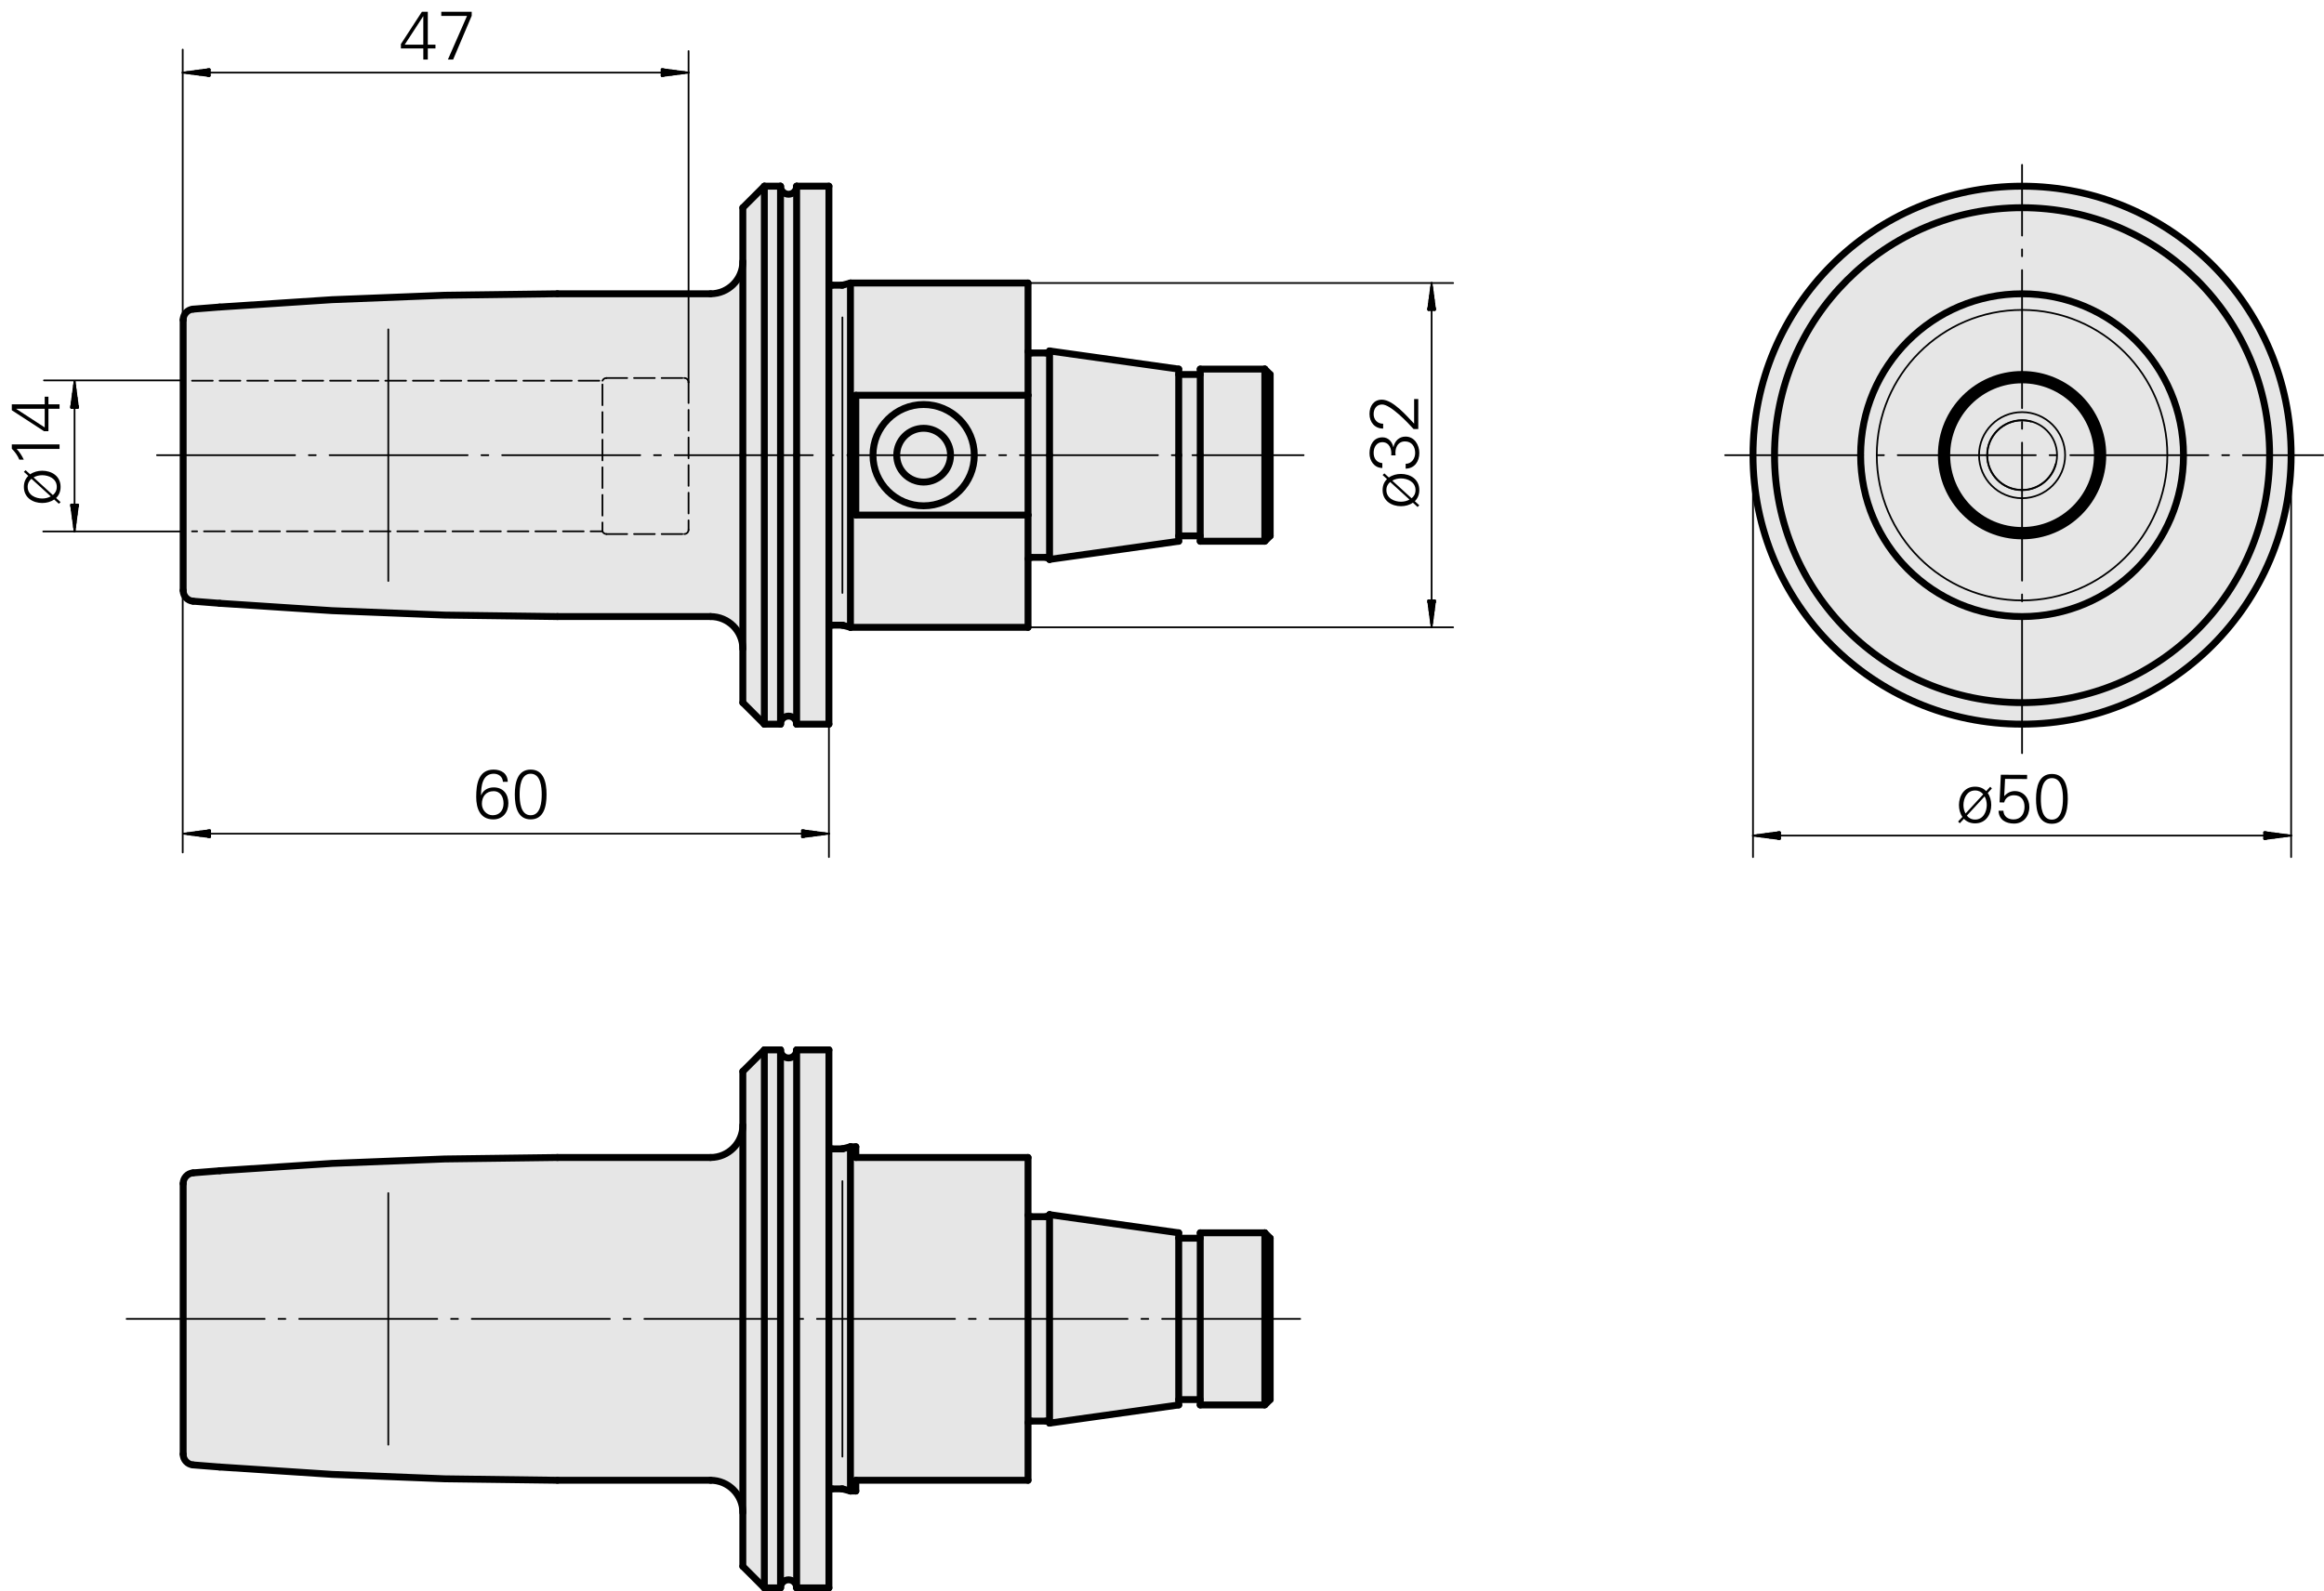 <?xml version="1.0" encoding="utf-8"?>
<!-- Generator: Adobe Illustrator 16.0.3, SVG Export Plug-In . SVG Version: 6.00 Build 0)  -->
<!DOCTYPE svg PUBLIC "-//W3C//DTD SVG 1.1//EN" "http://www.w3.org/Graphics/SVG/1.1/DTD/svg11.dtd">
<svg version="1.1" xmlns="http://www.w3.org/2000/svg" xmlns:xlink="http://www.w3.org/1999/xlink" x="0px" y="0px"
	 width="336.649px" height="230.584px" viewBox="0 0 336.649 230.584" enable-background="new 0 0 336.649 230.584"
	 xml:space="preserve">
<g id="grau_10_x25_">
	<path fill-rule="evenodd" clip-rule="evenodd" fill="#E6E6E6" d="M28.165,212.515c0,0-1.567-0.082-1.732-1.649
		c-0.165-1.566,0.165-39.257,0.165-39.257s0.413-1.815,1.649-1.815s27.216-1.566,27.216-1.566s25.899-0.661,28.373-0.578
		c2.474,0.082,19.134,0.082,19.134,0.082s4.784-0.576,4.619-3.793s-0.083-8.578-0.083-8.578l3.134-3.216l2.392-0.165
		c0,0,0.165,1.319,0.99,1.319s1.32-1.237,1.32-1.237l4.701-0.082l0.247,14.351l1.732,0.165l1.237-0.577h0.825l0.165,1.567
		l24.662,0.247l-0.165,8.659h2.722l0.495-0.412l18.722,2.557v0.66l2.97,0.165v-0.659l9.484-0.083l0.99,0.742v23.012l-0.99,1.237
		h-9.236v-0.742l-3.299-0.165v0.742l-18.475,2.887l-0.165-0.495l-3.052,0.082l-0.082,8.413l-24.66,0.083l-0.083,1.649l-0.66,0.082
		l-1.155-0.33h-2.062l-0.083,14.103l-4.701,0.083c0,0-0.083-0.99-1.155-0.99s-1.319,0.99-1.319,0.99l-1.897,0.165l-3.299-3.135
		l-0.165-7.917c0,0-0.495-4.783-4.536-4.783s-34.723,0-36.62,0S28.165,212.515,28.165,212.515z"/>
	<path fill-rule="evenodd" clip-rule="evenodd" fill="#E6E6E6" d="M110.677,105.101l-3.108-3.158c0,0,0.025-6.928-0.025-7.514
		s-0.05-5.018-4.661-5.12s-29.08-0.205-30.414-0.121s-22.667-0.75-22.917-0.75s-20.917-1.167-21.167-1.167s-2-0.25-2-1.583
		s0.167-38.333,0.167-38.333s-0.333-2.417,1.667-2.583s27.333-1.833,30.917-1.917s43.75-0.25,43.75-0.25s4.833-1,4.833-3.917
		s0-8.75,0-8.75l2.917-3l2.333-0.167c0,0,0.667,1.5,1.25,1.417s1.167-1.417,1.167-1.417l4.583,0.25l0.083,14.333l1.917,0.083l1-0.5
		l25.75,0.083v10l2.917,0.167l0.333-0.25l18.75,2.5l-0.083,0.833h3.167l-0.084-0.833l9.5-0.167l0.75,0.833l0.084,23.5l-1,0.833
		l-9.084,0.083l-0.083-0.917h-3.167l-0.083,0.75l-18.583,2.917v-0.667l-3.083,0.083v10.167h-25.75l-1.333-0.333l-1.917-0.083
		l0.083,14.75l-4.5-0.25c0,0-0.25-1.083-1.25-1.167s-1.333,1.25-1.333,1.25L110.677,105.101z"/>
	<circle fill-rule="evenodd" clip-rule="evenodd" fill="#E6E6E6" cx="292.969" cy="65.928" r="38.919"/>
	
		<path fill-rule="evenodd" clip-rule="evenodd" fill="none" stroke="#000000" stroke-width="0.25" stroke-linecap="round" stroke-linejoin="bevel" d="
		M26.468,46.473"/>
	
		<polyline fill-rule="evenodd" clip-rule="evenodd" fill="none" stroke="#000000" stroke-width="0.25" stroke-linecap="round" stroke-linejoin="bevel" stroke-dasharray="3,1,3,1" points="
		27.817,55.165 87.271,55.165 87.271,76.992 27.817,76.992 	"/>
	
		<line fill-rule="evenodd" clip-rule="evenodd" fill="none" stroke="#000000" stroke-width="0.25" stroke-linecap="round" stroke-linejoin="bevel" stroke-dasharray="3,1,3,1" x1="99.743" y1="55.399" x2="99.743" y2="76.758"/>
	
		<line fill-rule="evenodd" clip-rule="evenodd" fill="none" stroke="#000000" stroke-width="0.25" stroke-linecap="round" stroke-linejoin="bevel" stroke-dasharray="3,1,3,1" x1="87.849" y1="77.381" x2="99.119" y2="77.381"/>
	
		<line fill-rule="evenodd" clip-rule="evenodd" fill="none" stroke="#000000" stroke-width="0.25" stroke-linecap="round" stroke-linejoin="bevel" stroke-dasharray="3,1,3,1" x1="87.849" y1="54.775" x2="99.119" y2="54.775"/>
	
		<path fill-rule="evenodd" clip-rule="evenodd" fill="none" stroke="#000000" stroke-width="0.25" stroke-linecap="round" stroke-linejoin="bevel" d="
		M99.743,55.399c0-0.345-0.279-0.624-0.624-0.624"/>
	
		<path fill-rule="evenodd" clip-rule="evenodd" fill="none" stroke="#000000" stroke-width="0.25" stroke-linecap="round" stroke-linejoin="bevel" d="
		M87.849,54.775c-0.26,0-0.482,0.158-0.578,0.39"/>
	
		<path fill-rule="evenodd" clip-rule="evenodd" fill="none" stroke="#000000" stroke-width="0.25" stroke-linecap="round" stroke-linejoin="bevel" d="
		M87.271,76.992c0.098,0.24,0.328,0.387,0.578,0.389"/>
	
		<path fill-rule="evenodd" clip-rule="evenodd" fill="none" stroke="#000000" stroke-width="0.25" stroke-linecap="round" stroke-linejoin="bevel" d="
		M99.119,77.381c0.345,0,0.624-0.277,0.624-0.623"/>
</g>
<g id="Standardebene">
	
		<line fill-rule="evenodd" clip-rule="evenodd" fill="none" stroke="#000000" stroke-width="0.25" stroke-linecap="round" stroke-linejoin="bevel" x1="56.247" y1="84.182" x2="56.247" y2="47.728"/>
	
		<line fill-rule="evenodd" clip-rule="evenodd" fill="none" stroke="#000000" stroke-width="0.25" stroke-linecap="round" stroke-linejoin="bevel" x1="122.03" y1="85.915" x2="122.03" y2="45.994"/>
	
		<path fill-rule="evenodd" clip-rule="evenodd" fill="none" stroke="#000000" stroke-width="0.25" stroke-linecap="round" stroke-linejoin="bevel" d="
		M313.958,65.955c0-11.624-9.423-21.047-21.047-21.047s-21.047,9.423-21.047,21.047c0,11.625,9.423,21.047,21.047,21.047
		S313.958,77.579,313.958,65.955"/>
	
		<path fill-rule="evenodd" clip-rule="evenodd" fill="none" stroke="#000000" stroke-width="0.25" stroke-linecap="round" stroke-linejoin="bevel" d="
		M294.216,61.085c-0.448-0.12-0.898-0.175-1.305-0.172c-2.784,0-5.04,2.257-5.04,5.041s2.256,5.041,5.04,5.041
		c2.319,0,4.273-1.568,4.869-3.736"/>
	
		<path fill-rule="evenodd" clip-rule="evenodd" fill="none" stroke="#000000" stroke-width="0.25" stroke-linecap="round" stroke-linejoin="bevel" d="
		M297.979,65.955c0-2.799-2.27-5.067-5.067-5.067s-5.066,2.269-5.066,5.067c0,2.798,2.269,5.067,5.066,5.067
		S297.979,68.753,297.979,65.955"/>
	
		<path fill-rule="evenodd" clip-rule="evenodd" fill="none" stroke="#000000" stroke-width="0.25" stroke-linecap="round" stroke-linejoin="bevel" d="
		M299.148,65.955c0-3.444-2.793-6.236-6.237-6.236c-3.443,0-6.235,2.792-6.235,6.236c0,3.443,2.792,6.236,6.235,6.236
		C296.355,72.19,299.148,69.398,299.148,65.955"/>
	
		<line fill-rule="evenodd" clip-rule="evenodd" fill="none" stroke="#000000" stroke-width="0.25" stroke-linecap="round" stroke-linejoin="bevel" x1="56.247" y1="209.335" x2="56.247" y2="172.881"/>
	
		<line fill-rule="evenodd" clip-rule="evenodd" fill="none" stroke="#000000" stroke-width="0.25" stroke-linecap="round" stroke-linejoin="bevel" x1="122.03" y1="211.068" x2="122.03" y2="171.146"/>
	
		<line fill-rule="evenodd" clip-rule="evenodd" fill="none" stroke="#000000" stroke-width="0.25" stroke-linecap="round" stroke-linejoin="bevel" stroke-dasharray="20,2,1,2" x1="292.911" y1="109.136" x2="292.911" y2="23.886"/>
	
		<line fill-rule="evenodd" clip-rule="evenodd" fill="none" stroke="#000000" stroke-width="0.25" stroke-linecap="round" stroke-linejoin="bevel" stroke-dasharray="20,2,1,2" x1="249.9" y1="65.955" x2="336.525" y2="65.955"/>
	
		<line fill-rule="evenodd" clip-rule="evenodd" fill="none" stroke="#000000" stroke-width="0.25" stroke-linecap="round" stroke-linejoin="bevel" stroke-dasharray="20,2,1,2" x1="18.342" y1="191.106" x2="189.208" y2="191.106"/>
	
		<line fill-rule="evenodd" clip-rule="evenodd" fill="none" stroke="#000000" stroke-width="0.25" stroke-linecap="round" stroke-linejoin="bevel" stroke-dasharray="20,2,1,2" x1="22.742" y1="65.955" x2="188.842" y2="65.955"/>
	
		<line fill-rule="evenodd" clip-rule="evenodd" fill="none" stroke="#000000" stroke-linecap="round" stroke-linejoin="bevel" x1="120.076" y1="26.978" x2="115.399" y2="26.978"/>
	
		<line fill-rule="evenodd" clip-rule="evenodd" fill="none" stroke="#000000" stroke-linecap="round" stroke-linejoin="bevel" x1="115.399" y1="104.931" x2="120.076" y2="104.931"/>
	
		<line fill-rule="evenodd" clip-rule="evenodd" fill="none" stroke="#000000" stroke-linecap="round" stroke-linejoin="bevel" x1="113.061" y1="26.978" x2="110.721" y2="26.978"/>
	
		<line fill-rule="evenodd" clip-rule="evenodd" fill="none" stroke="#000000" stroke-linecap="round" stroke-linejoin="bevel" x1="110.721" y1="104.931" x2="113.061" y2="104.931"/>
	
		<line fill-rule="evenodd" clip-rule="evenodd" fill="none" stroke="#000000" stroke-linecap="round" stroke-linejoin="bevel" x1="110.721" y1="26.978" x2="107.604" y2="30.096"/>
	
		<line fill-rule="evenodd" clip-rule="evenodd" fill="none" stroke="#000000" stroke-linecap="round" stroke-linejoin="bevel" x1="107.604" y1="101.813" x2="110.721" y2="104.931"/>
	
		<line fill-rule="evenodd" clip-rule="evenodd" fill="none" stroke="#000000" stroke-linecap="round" stroke-linejoin="bevel" x1="123.194" y1="41.01" x2="122.11" y2="41.3"/>
	
		<line fill-rule="evenodd" clip-rule="evenodd" fill="none" stroke="#000000" stroke-linecap="round" stroke-linejoin="bevel" x1="122.11" y1="90.608" x2="123.194" y2="90.899"/>
	
		<line fill-rule="evenodd" clip-rule="evenodd" fill="none" stroke="#000000" stroke-linecap="round" stroke-linejoin="bevel" x1="148.919" y1="41.01" x2="123.194" y2="41.01"/>
	
		<line fill-rule="evenodd" clip-rule="evenodd" fill="none" stroke="#000000" stroke-linecap="round" stroke-linejoin="bevel" x1="123.194" y1="90.899" x2="148.919" y2="90.899"/>
	
		<line fill-rule="evenodd" clip-rule="evenodd" fill="none" stroke="#000000" stroke-linecap="round" stroke-linejoin="bevel" x1="121.948" y1="41.322" x2="120.544" y2="41.322"/>
	
		<line fill-rule="evenodd" clip-rule="evenodd" fill="none" stroke="#000000" stroke-linecap="round" stroke-linejoin="bevel" x1="120.544" y1="90.587" x2="121.948" y2="90.587"/>
	
		<line fill-rule="evenodd" clip-rule="evenodd" fill="none" stroke="#000000" stroke-linecap="round" stroke-linejoin="bevel" x1="102.926" y1="42.569" x2="80.749" y2="42.569"/>
	
		<line fill-rule="evenodd" clip-rule="evenodd" fill="none" stroke="#000000" stroke-linecap="round" stroke-linejoin="bevel" x1="80.749" y1="89.34" x2="102.926" y2="89.34"/>
	
		<line fill-rule="evenodd" clip-rule="evenodd" fill="none" stroke="#000000" stroke-linecap="round" stroke-linejoin="bevel" x1="31.82" y1="44.491" x2="27.969" y2="44.794"/>
	
		<line fill-rule="evenodd" clip-rule="evenodd" fill="none" stroke="#000000" stroke-linecap="round" stroke-linejoin="bevel" x1="27.969" y1="87.115" x2="31.82" y2="87.418"/>
	
		<line fill-rule="evenodd" clip-rule="evenodd" fill="none" stroke="#000000" stroke-linecap="round" stroke-linejoin="bevel" x1="152.036" y1="81.057" x2="170.746" y2="78.426"/>
	
		<line fill-rule="evenodd" clip-rule="evenodd" fill="none" stroke="#000000" stroke-linecap="round" stroke-linejoin="bevel" x1="170.746" y1="53.482" x2="152.036" y2="50.853"/>
	
		<line fill-rule="evenodd" clip-rule="evenodd" fill="none" stroke="#000000" stroke-linecap="round" stroke-linejoin="bevel" x1="151.509" y1="51.143" x2="149.386" y2="51.143"/>
	
		<line fill-rule="evenodd" clip-rule="evenodd" fill="none" stroke="#000000" stroke-linecap="round" stroke-linejoin="bevel" x1="149.386" y1="80.766" x2="151.509" y2="80.766"/>
	
		<line fill-rule="evenodd" clip-rule="evenodd" fill="none" stroke="#000000" stroke-linecap="round" stroke-linejoin="bevel" x1="183.217" y1="53.482" x2="173.863" y2="53.482"/>
	
		<polyline fill-rule="evenodd" clip-rule="evenodd" fill="none" stroke="#000000" stroke-linecap="round" stroke-linejoin="bevel" points="
		173.863,78.426 183.217,78.426 183.997,77.647 	"/>
	
		<line fill-rule="evenodd" clip-rule="evenodd" fill="none" stroke="#000000" stroke-linecap="round" stroke-linejoin="bevel" x1="183.997" y1="54.261" x2="183.217" y2="53.482"/>
	
		<line fill-rule="evenodd" clip-rule="evenodd" fill="none" stroke="#000000" stroke-linecap="round" stroke-linejoin="bevel" x1="173.863" y1="54.261" x2="170.746" y2="54.261"/>
	
		<line fill-rule="evenodd" clip-rule="evenodd" fill="none" stroke="#000000" stroke-linecap="round" stroke-linejoin="bevel" x1="170.746" y1="77.647" x2="173.863" y2="77.647"/>
	<path fill-rule="evenodd" clip-rule="evenodd" fill="none" stroke="#000000" stroke-linecap="round" stroke-linejoin="bevel" d="
		M113.061,26.978c0,0.646,0.523,1.169,1.168,1.169c0.646,0,1.17-0.523,1.17-1.169"/>
	<path fill-rule="evenodd" clip-rule="evenodd" fill="none" stroke="#000000" stroke-linecap="round" stroke-linejoin="bevel" d="
		M115.399,104.931c0-0.646-0.523-1.17-1.17-1.17c-0.645,0-1.168,0.523-1.168,1.17"/>
	<path fill-rule="evenodd" clip-rule="evenodd" fill="none" stroke="#000000" stroke-linecap="round" stroke-linejoin="bevel" d="
		M102.926,42.569c2.583,0,4.678-2.095,4.678-4.677"/>
	<path fill-rule="evenodd" clip-rule="evenodd" fill="none" stroke="#000000" stroke-linecap="round" stroke-linejoin="bevel" d="
		M107.604,94.017c0-2.583-2.094-4.677-4.678-4.677"/>
	<path fill-rule="evenodd" clip-rule="evenodd" fill="none" stroke="#000000" stroke-linecap="round" stroke-linejoin="bevel" d="
		M120.076,41.11c0.124,0.139,0.294,0.211,0.468,0.211"/>
	<path fill-rule="evenodd" clip-rule="evenodd" fill="none" stroke="#000000" stroke-linecap="round" stroke-linejoin="bevel" d="
		M120.544,90.587c-0.187,0-0.353,0.082-0.468,0.211"/>
	<path fill-rule="evenodd" clip-rule="evenodd" fill="none" stroke="#000000" stroke-linecap="round" stroke-linejoin="bevel" d="
		M121.948,41.322c0.058,0,0.113-0.008,0.162-0.021"/>
	<path fill-rule="evenodd" clip-rule="evenodd" fill="none" stroke="#000000" stroke-linecap="round" stroke-linejoin="bevel" d="
		M122.11,90.608c-0.056-0.014-0.112-0.021-0.162-0.021"/>
	
		<polyline fill-rule="evenodd" clip-rule="evenodd" fill="none" stroke="#000000" stroke-linecap="round" stroke-linejoin="bevel" points="
		31.82,87.418 48.112,88.485 64.425,89.127 80.749,89.34 	"/>
	
		<polyline fill-rule="evenodd" clip-rule="evenodd" fill="none" stroke="#000000" stroke-linecap="round" stroke-linejoin="bevel" points="
		80.749,42.569 64.425,42.782 48.112,43.424 31.82,44.491 	"/>
	<path fill-rule="evenodd" clip-rule="evenodd" fill="none" stroke="#000000" stroke-linecap="round" stroke-linejoin="bevel" d="
		M26.533,85.561c0,0.818,0.629,1.489,1.436,1.554"/>
	<path fill-rule="evenodd" clip-rule="evenodd" fill="none" stroke="#000000" stroke-linecap="round" stroke-linejoin="bevel" d="
		M27.969,44.794c-0.815,0.064-1.434,0.745-1.436,1.555"/>
	<path fill-rule="evenodd" clip-rule="evenodd" fill="none" stroke="#000000" stroke-linecap="round" stroke-linejoin="bevel" d="
		M148.919,50.932c0.123,0.14,0.294,0.211,0.467,0.211"/>
	<path fill-rule="evenodd" clip-rule="evenodd" fill="none" stroke="#000000" stroke-linecap="round" stroke-linejoin="bevel" d="
		M149.386,80.766c-0.186,0-0.353,0.082-0.467,0.211"/>
	<path fill-rule="evenodd" clip-rule="evenodd" fill="none" stroke="#000000" stroke-linecap="round" stroke-linejoin="bevel" d="
		M151.509,51.143c0.221,0,0.416-0.114,0.527-0.291"/>
	<path fill-rule="evenodd" clip-rule="evenodd" fill="none" stroke="#000000" stroke-linecap="round" stroke-linejoin="bevel" d="
		M152.036,81.057c-0.117-0.188-0.318-0.291-0.527-0.291"/>
	
		<polyline fill-rule="evenodd" clip-rule="evenodd" fill="none" stroke="#000000" stroke-linecap="round" stroke-linejoin="bevel" points="
		26.533,85.561 26.533,85.393 26.533,84.893 26.533,84.068 26.533,82.934 26.533,81.509 26.533,79.819 26.533,77.89 26.533,75.758 
		26.533,73.457 26.533,71.029 26.533,68.513 26.533,65.955 26.533,63.396 26.533,60.879 26.533,58.451 26.533,56.151 26.533,54.019 
		26.533,52.091 26.533,50.399 26.533,48.975 26.533,47.84 26.533,47.017 26.533,46.516 26.533,46.349 	"/>
	
		<polyline fill-rule="evenodd" clip-rule="evenodd" fill="none" stroke="#000000" stroke-linecap="round" stroke-linejoin="bevel" points="
		183.997,65.955 183.997,67.984 183.997,69.954 183.997,71.801 183.997,73.471 183.997,74.912 183.997,76.081 183.997,76.942 
		183.997,77.469 183.997,77.647 	"/>
	
		<polyline fill-rule="evenodd" clip-rule="evenodd" fill="none" stroke="#000000" stroke-linecap="round" stroke-linejoin="bevel" points="
		183.997,54.261 183.997,54.439 183.997,54.966 183.997,55.828 183.997,56.997 183.997,58.438 183.997,60.107 183.997,61.955 
		183.997,63.924 183.997,65.955 	"/>
	
		<polyline fill-rule="evenodd" clip-rule="evenodd" fill="none" stroke="#000000" stroke-linecap="round" stroke-linejoin="bevel" points="
		183.217,65.955 183.217,68.121 183.217,70.221 183.217,72.19 183.217,73.972 183.217,75.509 183.217,76.755 183.217,77.675 
		183.217,78.238 183.217,78.426 	"/>
	
		<polyline fill-rule="evenodd" clip-rule="evenodd" fill="none" stroke="#000000" stroke-linecap="round" stroke-linejoin="bevel" points="
		183.217,53.482 183.217,53.671 183.217,54.234 183.217,55.153 183.217,56.4 183.217,57.938 183.217,59.718 183.217,61.688 
		183.217,63.788 183.217,65.955 	"/>
	
		<polyline fill-rule="evenodd" clip-rule="evenodd" fill="none" stroke="#000000" stroke-linecap="round" stroke-linejoin="bevel" points="
		173.863,65.955 173.863,68.121 173.863,70.221 173.863,72.19 173.863,73.972 173.863,75.509 173.863,76.755 173.863,77.675 
		173.863,78.238 173.863,78.426 	"/>
	
		<polyline fill-rule="evenodd" clip-rule="evenodd" fill="none" stroke="#000000" stroke-linecap="round" stroke-linejoin="bevel" points="
		173.863,53.482 173.863,53.671 173.863,54.234 173.863,55.153 173.863,56.4 173.863,57.938 173.863,59.718 173.863,61.688 
		173.863,63.788 173.863,65.955 	"/>
	
		<polyline fill-rule="evenodd" clip-rule="evenodd" fill="none" stroke="#000000" stroke-linecap="round" stroke-linejoin="bevel" points="
		170.746,65.955 170.746,68.121 170.746,70.221 170.746,72.19 170.746,73.972 170.746,75.509 170.746,76.755 170.746,77.675 
		170.746,78.238 170.746,78.426 	"/>
	
		<polyline fill-rule="evenodd" clip-rule="evenodd" fill="none" stroke="#000000" stroke-linecap="round" stroke-linejoin="bevel" points="
		170.746,53.482 170.746,53.671 170.746,54.234 170.746,55.153 170.746,56.4 170.746,57.938 170.746,59.718 170.746,61.688 
		170.746,63.788 170.746,65.955 	"/>
	
		<polyline fill-rule="evenodd" clip-rule="evenodd" fill="none" stroke="#000000" stroke-linecap="round" stroke-linejoin="bevel" points="
		152.036,65.955 152.036,68.317 152.036,70.621 152.036,72.811 152.036,74.832 152.036,76.633 152.036,78.172 152.036,79.41 
		152.036,80.317 152.036,80.87 152.036,81.057 	"/>
	
		<polyline fill-rule="evenodd" clip-rule="evenodd" fill="none" stroke="#000000" stroke-linecap="round" stroke-linejoin="bevel" points="
		152.036,50.853 152.036,51.039 152.036,51.592 152.036,52.499 152.036,53.737 152.036,55.276 152.036,57.078 152.036,59.099 
		152.036,61.288 152.036,63.592 152.036,65.955 	"/>
	
		<polyline fill-rule="evenodd" clip-rule="evenodd" fill="none" stroke="#000000" stroke-linecap="round" stroke-linejoin="bevel" points="
		148.919,41.01 148.919,41.193 148.919,41.743 148.919,42.649 148.919,43.9 148.919,45.476 148.919,47.354 148.919,49.506 
		148.919,51.901 148.919,54.503 148.919,57.274 	"/>
	
		<line fill-rule="evenodd" clip-rule="evenodd" fill="none" stroke="#000000" stroke-linecap="round" stroke-linejoin="bevel" x1="148.919" y1="74.635" x2="148.919" y2="57.274"/>
	
		<polyline fill-rule="evenodd" clip-rule="evenodd" fill="none" stroke="#000000" stroke-linecap="round" stroke-linejoin="bevel" points="
		148.919,74.635 148.919,77.406 148.919,80.009 148.919,82.403 148.919,84.556 148.919,86.434 148.919,88.009 148.919,89.259 
		148.919,90.166 148.919,90.715 148.919,90.899 	"/>
	
		<line fill-rule="evenodd" clip-rule="evenodd" fill="none" stroke="#000000" stroke-linecap="round" stroke-linejoin="bevel" x1="123.974" y1="74.635" x2="148.919" y2="74.635"/>
	
		<polyline fill-rule="evenodd" clip-rule="evenodd" fill="none" stroke="#000000" stroke-linecap="round" stroke-linejoin="bevel" points="
		123.974,57.274 123.974,60.099 123.974,63.006 123.974,65.955 123.974,68.903 123.974,71.81 123.974,74.635 	"/>
	
		<line fill-rule="evenodd" clip-rule="evenodd" fill="none" stroke="#000000" stroke-linecap="round" stroke-linejoin="bevel" x1="148.919" y1="57.274" x2="123.974" y2="57.274"/>
	
		<polyline fill-rule="evenodd" clip-rule="evenodd" fill="none" stroke="#000000" stroke-linecap="round" stroke-linejoin="bevel" points="
		123.194,65.955 123.194,68.961 123.194,71.924 123.194,74.8 123.194,77.547 123.194,80.124 123.194,82.496 123.194,84.626 
		123.194,86.483 123.194,88.042 123.194,89.278 123.194,90.174 123.194,90.717 123.194,90.899 	"/>
	
		<polyline fill-rule="evenodd" clip-rule="evenodd" fill="none" stroke="#000000" stroke-linecap="round" stroke-linejoin="bevel" points="
		123.194,41.01 123.194,41.192 123.194,41.734 123.194,42.631 123.194,43.867 123.194,45.425 123.194,47.283 123.194,49.414 
		123.194,51.785 123.194,54.362 123.194,57.108 123.194,59.985 123.194,62.947 123.194,65.955 	"/>
	
		<polyline fill-rule="evenodd" clip-rule="evenodd" fill="none" stroke="#000000" stroke-linecap="round" stroke-linejoin="bevel" points="
		120.076,65.955 120.076,69.551 120.076,73.116 120.076,76.621 120.076,80.034 120.076,83.328 120.076,86.472 120.076,89.443 
		120.076,92.213 120.076,94.759 120.076,97.059 120.076,99.093 120.076,100.844 120.076,102.298 120.076,103.443 120.076,104.268 
		120.076,104.765 120.076,104.931 	"/>
	
		<polyline fill-rule="evenodd" clip-rule="evenodd" fill="none" stroke="#000000" stroke-linecap="round" stroke-linejoin="bevel" points="
		120.076,26.978 120.076,27.144 120.076,27.642 120.076,28.465 120.076,29.61 120.076,31.064 120.076,32.816 120.076,34.851 
		120.076,37.15 120.076,39.696 120.076,42.466 120.076,45.437 120.076,48.581 120.076,51.875 120.076,55.288 120.076,58.792 
		120.076,62.359 120.076,65.955 	"/>
	
		<polyline fill-rule="evenodd" clip-rule="evenodd" fill="none" stroke="#000000" stroke-linecap="round" stroke-linejoin="bevel" points="
		115.399,65.955 115.399,69.551 115.399,73.116 115.399,76.621 115.399,80.034 115.399,83.328 115.399,86.472 115.399,89.443 
		115.399,92.213 115.399,94.759 115.399,97.059 115.399,99.093 115.399,100.844 115.399,102.298 115.399,103.443 115.399,104.268 
		115.399,104.765 115.399,104.931 	"/>
	
		<polyline fill-rule="evenodd" clip-rule="evenodd" fill="none" stroke="#000000" stroke-linecap="round" stroke-linejoin="bevel" points="
		115.399,26.978 115.399,27.144 115.399,27.642 115.399,28.465 115.399,29.61 115.399,31.064 115.399,32.816 115.399,34.851 
		115.399,37.15 115.399,39.696 115.399,42.466 115.399,45.437 115.399,48.581 115.399,51.875 115.399,55.288 115.399,58.792 
		115.399,62.359 115.399,65.955 	"/>
	
		<polyline fill-rule="evenodd" clip-rule="evenodd" fill="none" stroke="#000000" stroke-linecap="round" stroke-linejoin="bevel" points="
		113.061,65.955 113.061,69.551 113.061,73.116 113.061,76.621 113.061,80.034 113.061,83.328 113.061,86.472 113.061,89.443 
		113.061,92.213 113.061,94.759 113.061,97.059 113.061,99.093 113.061,100.844 113.061,102.298 113.061,103.443 113.061,104.268 
		113.061,104.765 113.061,104.931 	"/>
	
		<polyline fill-rule="evenodd" clip-rule="evenodd" fill="none" stroke="#000000" stroke-linecap="round" stroke-linejoin="bevel" points="
		113.061,26.978 113.061,27.144 113.061,27.642 113.061,28.465 113.061,29.61 113.061,31.064 113.061,32.816 113.061,34.851 
		113.061,37.15 113.061,39.696 113.061,42.466 113.061,45.437 113.061,48.581 113.061,51.875 113.061,55.288 113.061,58.792 
		113.061,62.359 113.061,65.955 	"/>
	
		<polyline fill-rule="evenodd" clip-rule="evenodd" fill="none" stroke="#000000" stroke-linecap="round" stroke-linejoin="bevel" points="
		110.721,65.955 110.721,69.551 110.721,73.116 110.721,76.621 110.721,80.034 110.721,83.328 110.721,86.472 110.721,89.443 
		110.721,92.213 110.721,94.759 110.721,97.059 110.721,99.093 110.721,100.844 110.721,102.298 110.721,103.443 110.721,104.268 
		110.721,104.765 110.721,104.931 	"/>
	
		<polyline fill-rule="evenodd" clip-rule="evenodd" fill="none" stroke="#000000" stroke-linecap="round" stroke-linejoin="bevel" points="
		110.721,26.978 110.721,27.144 110.721,27.642 110.721,28.465 110.721,29.61 110.721,31.064 110.721,32.816 110.721,34.851 
		110.721,37.15 110.721,39.696 110.721,42.466 110.721,45.437 110.721,48.581 110.721,51.875 110.721,55.288 110.721,58.792 
		110.721,62.359 110.721,65.955 	"/>
	
		<polyline fill-rule="evenodd" clip-rule="evenodd" fill="none" stroke="#000000" stroke-linecap="round" stroke-linejoin="bevel" points="
		107.604,65.955 107.604,69.47 107.604,72.95 107.604,76.363 107.604,79.677 107.604,82.858 107.604,85.876 107.604,88.703 
		107.604,91.31 107.604,93.673 107.604,95.77 107.604,97.579 107.604,99.083 107.604,100.269 107.604,101.124 107.604,101.64 
		107.604,101.813 	"/>
	
		<polyline fill-rule="evenodd" clip-rule="evenodd" fill="none" stroke="#000000" stroke-linecap="round" stroke-linejoin="bevel" points="
		107.604,30.096 107.604,30.269 107.604,30.785 107.604,31.641 107.604,32.826 107.604,34.331 107.604,36.139 107.604,38.236 
		107.604,40.599 107.604,43.207 107.604,46.033 107.604,49.051 107.604,52.232 107.604,55.545 107.604,58.959 107.604,62.439 
		107.604,65.955 	"/>
	<path fill-rule="evenodd" clip-rule="evenodd" fill="none" stroke="#000000" stroke-linecap="round" stroke-linejoin="bevel" d="
		M141.134,65.955c0-4.053-3.285-7.339-7.339-7.339c-4.052,0-7.338,3.287-7.338,7.339c0,4.052,3.286,7.339,7.338,7.339
		C137.849,73.293,141.134,70.007,141.134,65.955"/>
	<path fill-rule="evenodd" clip-rule="evenodd" fill="none" stroke="#000000" stroke-linecap="round" stroke-linejoin="bevel" d="
		M137.693,65.955c0-2.153-1.744-3.897-3.897-3.897c-2.152,0-3.897,1.744-3.897,3.897c0,2.153,1.745,3.898,3.897,3.898
		C135.949,69.853,137.693,68.107,137.693,65.955"/>
	<path fill-rule="evenodd" clip-rule="evenodd" fill="none" stroke="#000000" stroke-linecap="round" stroke-linejoin="bevel" d="
		M316.297,65.955c0-12.916-10.471-23.385-23.386-23.385s-23.386,10.47-23.386,23.385s10.471,23.386,23.386,23.386
		S316.297,78.87,316.297,65.955"/>
	<path fill-rule="evenodd" clip-rule="evenodd" fill="none" stroke="#000000" stroke-linecap="round" stroke-linejoin="bevel" d="
		M304.604,65.955c0-6.458-5.235-11.693-11.693-11.693c-6.457,0-11.692,5.235-11.692,11.693s5.235,11.693,11.692,11.693
		C299.369,77.647,304.604,72.413,304.604,65.955"/>
	<path fill-rule="evenodd" clip-rule="evenodd" fill="none" stroke="#000000" stroke-linecap="round" stroke-linejoin="bevel" d="
		M303.825,65.955c0-6.027-4.887-10.914-10.914-10.914c-6.026,0-10.913,4.886-10.913,10.914c0,6.028,4.887,10.914,10.913,10.914
		C298.938,76.868,303.825,71.982,303.825,65.955"/>
	<path fill-rule="evenodd" clip-rule="evenodd" fill="none" stroke="#000000" stroke-linecap="round" stroke-linejoin="bevel" d="
		M331.888,65.955c0-21.526-17.45-38.977-38.977-38.977c-21.524,0-38.977,17.451-38.977,38.977c0,21.525,17.452,38.977,38.977,38.977
		C314.438,104.931,331.888,87.48,331.888,65.955"/>
	<path fill-rule="evenodd" clip-rule="evenodd" fill="none" stroke="#000000" stroke-linecap="round" stroke-linejoin="bevel" d="
		M328.771,65.955c0-19.804-16.056-35.858-35.859-35.858c-19.803,0-35.858,16.055-35.858,35.858s16.056,35.858,35.858,35.858
		C312.715,101.813,328.771,85.758,328.771,65.955"/>
	
		<line fill-rule="evenodd" clip-rule="evenodd" fill="none" stroke="#000000" stroke-linecap="round" stroke-linejoin="bevel" x1="110.721" y1="152.131" x2="107.604" y2="155.248"/>
	
		<line fill-rule="evenodd" clip-rule="evenodd" fill="none" stroke="#000000" stroke-linecap="round" stroke-linejoin="bevel" x1="107.604" y1="226.965" x2="110.721" y2="230.084"/>
	
		<line fill-rule="evenodd" clip-rule="evenodd" fill="none" stroke="#000000" stroke-linecap="round" stroke-linejoin="bevel" x1="113.061" y1="152.131" x2="110.721" y2="152.131"/>
	
		<line fill-rule="evenodd" clip-rule="evenodd" fill="none" stroke="#000000" stroke-linecap="round" stroke-linejoin="bevel" x1="110.721" y1="230.084" x2="113.061" y2="230.084"/>
	
		<line fill-rule="evenodd" clip-rule="evenodd" fill="none" stroke="#000000" stroke-linecap="round" stroke-linejoin="bevel" x1="120.076" y1="152.131" x2="115.399" y2="152.131"/>
	
		<line fill-rule="evenodd" clip-rule="evenodd" fill="none" stroke="#000000" stroke-linecap="round" stroke-linejoin="bevel" x1="115.399" y1="230.084" x2="120.076" y2="230.084"/>
	
		<line fill-rule="evenodd" clip-rule="evenodd" fill="none" stroke="#000000" stroke-linecap="round" stroke-linejoin="bevel" x1="123.194" y1="166.163" x2="122.11" y2="166.453"/>
	
		<line fill-rule="evenodd" clip-rule="evenodd" fill="none" stroke="#000000" stroke-linecap="round" stroke-linejoin="bevel" x1="122.11" y1="215.763" x2="123.194" y2="216.052"/>
	
		<line fill-rule="evenodd" clip-rule="evenodd" fill="none" stroke="#000000" stroke-linecap="round" stroke-linejoin="bevel" x1="123.974" y1="166.163" x2="123.194" y2="166.163"/>
	
		<line fill-rule="evenodd" clip-rule="evenodd" fill="none" stroke="#000000" stroke-linecap="round" stroke-linejoin="bevel" x1="123.194" y1="216.052" x2="123.974" y2="216.052"/>
	
		<line fill-rule="evenodd" clip-rule="evenodd" fill="none" stroke="#000000" stroke-linecap="round" stroke-linejoin="bevel" x1="121.948" y1="166.475" x2="120.544" y2="166.475"/>
	
		<line fill-rule="evenodd" clip-rule="evenodd" fill="none" stroke="#000000" stroke-linecap="round" stroke-linejoin="bevel" x1="120.544" y1="215.74" x2="121.948" y2="215.74"/>
	
		<line fill-rule="evenodd" clip-rule="evenodd" fill="none" stroke="#000000" stroke-linecap="round" stroke-linejoin="bevel" x1="102.926" y1="167.722" x2="80.749" y2="167.722"/>
	
		<line fill-rule="evenodd" clip-rule="evenodd" fill="none" stroke="#000000" stroke-linecap="round" stroke-linejoin="bevel" x1="80.749" y1="214.493" x2="102.926" y2="214.493"/>
	
		<line fill-rule="evenodd" clip-rule="evenodd" fill="none" stroke="#000000" stroke-linecap="round" stroke-linejoin="bevel" x1="31.82" y1="169.644" x2="27.969" y2="169.947"/>
	
		<line fill-rule="evenodd" clip-rule="evenodd" fill="none" stroke="#000000" stroke-linecap="round" stroke-linejoin="bevel" x1="27.969" y1="212.269" x2="31.82" y2="212.571"/>
	
		<line fill-rule="evenodd" clip-rule="evenodd" fill="none" stroke="#000000" stroke-linecap="round" stroke-linejoin="bevel" x1="152.036" y1="206.21" x2="170.746" y2="203.58"/>
	
		<line fill-rule="evenodd" clip-rule="evenodd" fill="none" stroke="#000000" stroke-linecap="round" stroke-linejoin="bevel" x1="170.746" y1="178.635" x2="152.036" y2="176.006"/>
	
		<line fill-rule="evenodd" clip-rule="evenodd" fill="none" stroke="#000000" stroke-linecap="round" stroke-linejoin="bevel" x1="151.509" y1="176.297" x2="149.386" y2="176.297"/>
	
		<line fill-rule="evenodd" clip-rule="evenodd" fill="none" stroke="#000000" stroke-linecap="round" stroke-linejoin="bevel" x1="149.386" y1="205.918" x2="151.509" y2="205.918"/>
	
		<line fill-rule="evenodd" clip-rule="evenodd" fill="none" stroke="#000000" stroke-linecap="round" stroke-linejoin="bevel" x1="183.217" y1="178.635" x2="173.863" y2="178.635"/>
	
		<polyline fill-rule="evenodd" clip-rule="evenodd" fill="none" stroke="#000000" stroke-linecap="round" stroke-linejoin="bevel" points="
		173.863,203.58 183.217,203.58 183.997,202.8 	"/>
	
		<line fill-rule="evenodd" clip-rule="evenodd" fill="none" stroke="#000000" stroke-linecap="round" stroke-linejoin="bevel" x1="183.997" y1="179.414" x2="183.217" y2="178.635"/>
	
		<line fill-rule="evenodd" clip-rule="evenodd" fill="none" stroke="#000000" stroke-linecap="round" stroke-linejoin="bevel" x1="173.863" y1="179.414" x2="170.746" y2="179.414"/>
	
		<line fill-rule="evenodd" clip-rule="evenodd" fill="none" stroke="#000000" stroke-linecap="round" stroke-linejoin="bevel" x1="170.746" y1="202.8" x2="173.863" y2="202.8"/>
	<path fill-rule="evenodd" clip-rule="evenodd" fill="none" stroke="#000000" stroke-linecap="round" stroke-linejoin="bevel" d="
		M113.061,152.131c0,0.646,0.523,1.169,1.168,1.169c0.646,0,1.17-0.523,1.17-1.169"/>
	<path fill-rule="evenodd" clip-rule="evenodd" fill="none" stroke="#000000" stroke-linecap="round" stroke-linejoin="bevel" d="
		M115.399,230.084c0-0.646-0.523-1.17-1.17-1.17c-0.645,0-1.168,0.523-1.168,1.17"/>
	<path fill-rule="evenodd" clip-rule="evenodd" fill="none" stroke="#000000" stroke-linecap="round" stroke-linejoin="bevel" d="
		M102.926,167.722c2.583,0,4.678-2.095,4.678-4.677"/>
	<path fill-rule="evenodd" clip-rule="evenodd" fill="none" stroke="#000000" stroke-linecap="round" stroke-linejoin="bevel" d="
		M107.604,219.17c0-2.583-2.094-4.677-4.678-4.677"/>
	<path fill-rule="evenodd" clip-rule="evenodd" fill="none" stroke="#000000" stroke-linecap="round" stroke-linejoin="bevel" d="
		M120.076,166.264c0.124,0.139,0.294,0.21,0.468,0.211"/>
	<path fill-rule="evenodd" clip-rule="evenodd" fill="none" stroke="#000000" stroke-linecap="round" stroke-linejoin="bevel" d="
		M120.544,215.74c-0.187,0-0.353,0.081-0.468,0.211"/>
	<path fill-rule="evenodd" clip-rule="evenodd" fill="none" stroke="#000000" stroke-linecap="round" stroke-linejoin="bevel" d="
		M121.948,166.475c0.058,0,0.113-0.008,0.162-0.021"/>
	<path fill-rule="evenodd" clip-rule="evenodd" fill="none" stroke="#000000" stroke-linecap="round" stroke-linejoin="bevel" d="
		M122.11,215.763c-0.056-0.016-0.112-0.022-0.162-0.022"/>
	
		<polyline fill-rule="evenodd" clip-rule="evenodd" fill="none" stroke="#000000" stroke-linecap="round" stroke-linejoin="bevel" points="
		31.82,212.571 48.112,213.639 64.425,214.28 80.749,214.493 	"/>
	
		<polyline fill-rule="evenodd" clip-rule="evenodd" fill="none" stroke="#000000" stroke-linecap="round" stroke-linejoin="bevel" points="
		80.749,167.722 64.425,167.936 48.112,168.576 31.82,169.644 	"/>
	<path fill-rule="evenodd" clip-rule="evenodd" fill="none" stroke="#000000" stroke-linecap="round" stroke-linejoin="bevel" d="
		M26.533,210.714c0,0.817,0.629,1.487,1.436,1.555"/>
	<path fill-rule="evenodd" clip-rule="evenodd" fill="none" stroke="#000000" stroke-linecap="round" stroke-linejoin="bevel" d="
		M27.969,169.947c-0.815,0.063-1.434,0.745-1.436,1.554"/>
	<path fill-rule="evenodd" clip-rule="evenodd" fill="none" stroke="#000000" stroke-linecap="round" stroke-linejoin="bevel" d="
		M148.919,176.085c0.123,0.141,0.294,0.211,0.467,0.212"/>
	<path fill-rule="evenodd" clip-rule="evenodd" fill="none" stroke="#000000" stroke-linecap="round" stroke-linejoin="bevel" d="
		M149.386,205.918c-0.186,0-0.353,0.082-0.467,0.212"/>
	<path fill-rule="evenodd" clip-rule="evenodd" fill="none" stroke="#000000" stroke-linecap="round" stroke-linejoin="bevel" d="
		M151.509,176.297c0.221,0,0.416-0.115,0.527-0.291"/>
	<path fill-rule="evenodd" clip-rule="evenodd" fill="none" stroke="#000000" stroke-linecap="round" stroke-linejoin="bevel" d="
		M152.036,206.21c-0.117-0.188-0.318-0.29-0.527-0.292"/>
	
		<polyline fill-rule="evenodd" clip-rule="evenodd" fill="none" stroke="#000000" stroke-linecap="round" stroke-linejoin="bevel" points="
		26.533,210.714 26.533,210.547 26.533,210.045 26.533,209.222 26.533,208.088 26.533,206.661 26.533,204.972 26.533,203.043 
		26.533,200.91 26.533,198.61 26.533,196.182 26.533,193.667 26.533,191.106 26.533,188.549 26.533,186.033 26.533,183.604 
		26.533,181.304 26.533,179.172 26.533,177.244 26.533,175.552 26.533,174.128 26.533,172.994 26.533,172.169 26.533,171.669 
		26.533,171.501 	"/>
	
		<polyline fill-rule="evenodd" clip-rule="evenodd" fill="none" stroke="#000000" stroke-linecap="round" stroke-linejoin="bevel" points="
		183.997,179.414 183.997,179.574 183.997,180.048 183.997,180.823 183.997,181.881 183.997,183.188 183.997,184.713 
		183.997,186.41 183.997,188.236 183.997,190.143 183.997,192.073 183.997,193.978 183.997,195.805 183.997,197.502 
		183.997,199.026 183.997,200.335 183.997,201.392 183.997,202.167 183.997,202.641 183.997,202.8 	"/>
	
		<polyline fill-rule="evenodd" clip-rule="evenodd" fill="none" stroke="#000000" stroke-linecap="round" stroke-linejoin="bevel" points="
		183.217,178.635 183.217,178.805 183.217,179.311 183.217,180.139 183.217,181.266 183.217,182.66 183.217,184.286 
		183.217,186.098 183.217,188.046 183.217,190.077 183.217,192.138 183.217,194.169 183.217,196.118 183.217,197.93 
		183.217,199.556 183.217,200.951 183.217,202.076 183.217,202.904 183.217,203.41 183.217,203.58 	"/>
	
		<polyline fill-rule="evenodd" clip-rule="evenodd" fill="none" stroke="#000000" stroke-linecap="round" stroke-linejoin="bevel" points="
		173.863,178.635 173.863,178.805 173.863,179.311 173.863,180.139 173.863,181.266 173.863,182.66 173.863,184.286 
		173.863,186.098 173.863,188.046 173.863,190.077 173.863,192.138 173.863,194.169 173.863,196.118 173.863,197.93 
		173.863,199.556 173.863,200.951 173.863,202.076 173.863,202.904 173.863,203.41 173.863,203.58 	"/>
	
		<polyline fill-rule="evenodd" clip-rule="evenodd" fill="none" stroke="#000000" stroke-linecap="round" stroke-linejoin="bevel" points="
		170.746,178.635 170.746,178.805 170.746,179.311 170.746,180.139 170.746,181.266 170.746,182.66 170.746,184.286 
		170.746,186.098 170.746,188.046 170.746,190.077 170.746,192.138 170.746,194.169 170.746,196.118 170.746,197.93 
		170.746,199.556 170.746,200.951 170.746,202.076 170.746,202.904 170.746,203.41 170.746,203.58 	"/>
	
		<polyline fill-rule="evenodd" clip-rule="evenodd" fill="none" stroke="#000000" stroke-linecap="round" stroke-linejoin="bevel" points="
		152.036,176.006 152.036,176.174 152.036,176.677 152.036,177.501 152.036,178.63 152.036,180.037 152.036,181.69 152.036,183.557 
		152.036,185.59 152.036,187.747 152.036,189.979 152.036,192.236 152.036,194.468 152.036,196.625 152.036,198.658 
		152.036,200.523 152.036,202.178 152.036,203.585 152.036,204.714 152.036,205.538 152.036,206.04 152.036,206.21 	"/>
	
		<polyline fill-rule="evenodd" clip-rule="evenodd" fill="none" stroke="#000000" stroke-linecap="round" stroke-linejoin="bevel" points="
		148.919,167.722 148.919,168.881 148.919,170.337 148.919,172.071 148.919,174.061 148.919,176.278 148.919,178.693 
		148.919,181.276 148.919,183.989 148.919,186.798 148.919,189.664 148.919,192.551 148.919,195.417 148.919,198.226 
		148.919,200.939 148.919,203.521 148.919,205.938 148.919,208.154 148.919,210.144 148.919,211.877 148.919,213.335 
		148.919,214.493 	"/>
	
		<line fill-rule="evenodd" clip-rule="evenodd" fill="none" stroke="#000000" stroke-linecap="round" stroke-linejoin="bevel" x1="123.974" y1="167.722" x2="148.919" y2="167.722"/>
	
		<polyline fill-rule="evenodd" clip-rule="evenodd" fill="none" stroke="#000000" stroke-linecap="round" stroke-linejoin="bevel" points="
		123.974,166.163 123.974,166.338 123.974,166.859 123.974,167.722 	"/>
	
		<polyline fill-rule="evenodd" clip-rule="evenodd" fill="none" stroke="#000000" stroke-linecap="round" stroke-linejoin="bevel" points="
		123.974,214.493 123.974,215.355 123.974,215.878 123.974,216.052 	"/>
	
		<line fill-rule="evenodd" clip-rule="evenodd" fill="none" stroke="#000000" stroke-linecap="round" stroke-linejoin="bevel" x1="148.919" y1="214.493" x2="123.974" y2="214.493"/>
	
		<polyline fill-rule="evenodd" clip-rule="evenodd" fill="none" stroke="#000000" stroke-linecap="round" stroke-linejoin="bevel" points="
		123.194,166.163 123.194,166.331 123.194,166.835 123.194,167.667 123.194,168.815 123.194,170.267 123.194,171.998 
		123.194,173.989 123.194,176.211 123.194,178.635 123.194,181.227 123.194,183.953 123.194,186.776 123.194,189.656 
		123.194,192.557 123.194,195.439 123.194,198.263 123.194,200.987 123.194,203.58 123.194,206.003 123.194,208.227 
		123.194,210.217 123.194,211.948 123.194,213.398 123.194,214.548 123.194,215.38 123.194,215.884 123.194,216.052 	"/>
	
		<polyline fill-rule="evenodd" clip-rule="evenodd" fill="none" stroke="#000000" stroke-linecap="round" stroke-linejoin="bevel" points="
		120.076,152.131 120.076,152.297 120.076,152.794 120.076,153.618 120.076,154.764 120.076,156.217 120.076,157.97 
		120.076,160.004 120.076,162.304 120.076,164.85 120.076,167.619 120.076,170.589 120.076,173.734 120.076,177.027 
		120.076,180.441 120.076,183.945 120.076,187.511 120.076,191.106 120.076,194.703 120.076,198.269 120.076,201.773 
		120.076,205.188 120.076,208.48 120.076,211.626 120.076,214.597 120.076,217.365 120.076,219.911 120.076,222.211 
		120.076,224.246 120.076,225.997 120.076,227.452 120.076,228.596 120.076,229.421 120.076,229.918 120.076,230.084 	"/>
	
		<polyline fill-rule="evenodd" clip-rule="evenodd" fill="none" stroke="#000000" stroke-linecap="round" stroke-linejoin="bevel" points="
		115.399,152.131 115.399,152.297 115.399,152.794 115.399,153.618 115.399,154.764 115.399,156.217 115.399,157.97 
		115.399,160.004 115.399,162.304 115.399,164.85 115.399,167.619 115.399,170.589 115.399,173.734 115.399,177.027 
		115.399,180.441 115.399,183.945 115.399,187.511 115.399,191.106 115.399,194.703 115.399,198.269 115.399,201.773 
		115.399,205.188 115.399,208.48 115.399,211.626 115.399,214.597 115.399,217.365 115.399,219.911 115.399,222.211 
		115.399,224.246 115.399,225.997 115.399,227.452 115.399,228.596 115.399,229.421 115.399,229.918 115.399,230.084 	"/>
	
		<polyline fill-rule="evenodd" clip-rule="evenodd" fill="none" stroke="#000000" stroke-linecap="round" stroke-linejoin="bevel" points="
		113.061,152.131 113.061,152.297 113.061,152.794 113.061,153.618 113.061,154.764 113.061,156.217 113.061,157.97 
		113.061,160.004 113.061,162.304 113.061,164.85 113.061,167.619 113.061,170.589 113.061,173.734 113.061,177.027 
		113.061,180.441 113.061,183.945 113.061,187.511 113.061,191.106 113.061,194.703 113.061,198.269 113.061,201.773 
		113.061,205.188 113.061,208.48 113.061,211.626 113.061,214.597 113.061,217.365 113.061,219.911 113.061,222.211 
		113.061,224.246 113.061,225.997 113.061,227.452 113.061,228.596 113.061,229.421 113.061,229.918 113.061,230.084 	"/>
	
		<polyline fill-rule="evenodd" clip-rule="evenodd" fill="none" stroke="#000000" stroke-linecap="round" stroke-linejoin="bevel" points="
		110.721,152.131 110.721,152.297 110.721,152.794 110.721,153.618 110.721,154.764 110.721,156.217 110.721,157.97 
		110.721,160.004 110.721,162.304 110.721,164.85 110.721,167.619 110.721,170.589 110.721,173.734 110.721,177.027 
		110.721,180.441 110.721,183.945 110.721,187.511 110.721,191.106 110.721,194.703 110.721,198.269 110.721,201.773 
		110.721,205.188 110.721,208.48 110.721,211.626 110.721,214.597 110.721,217.365 110.721,219.911 110.721,222.211 
		110.721,224.246 110.721,225.997 110.721,227.452 110.721,228.596 110.721,229.421 110.721,229.918 110.721,230.084 	"/>
	
		<polyline fill-rule="evenodd" clip-rule="evenodd" fill="none" stroke="#000000" stroke-linecap="round" stroke-linejoin="bevel" points="
		107.604,155.248 107.604,155.411 107.604,155.896 107.604,156.701 107.604,157.818 107.604,159.234 107.604,160.942 
		107.604,162.921 107.604,165.155 107.604,167.625 107.604,170.309 107.604,173.178 107.604,176.211 107.604,179.379 
		107.604,182.654 107.604,186.005 107.604,189.401 107.604,192.813 107.604,196.21 107.604,199.563 107.604,202.835 
		107.604,206.003 107.604,209.036 107.604,211.908 107.604,214.589 107.604,217.06 107.604,219.293 107.604,221.273 
		107.604,222.979 107.604,224.397 107.604,225.514 107.604,226.318 107.604,226.803 107.604,226.965 	"/>
</g>
<g id="Bemaßung">
	
		<path fill-rule="evenodd" clip-rule="evenodd" fill="none" stroke="#000000" stroke-width="0.25" stroke-linecap="round" stroke-linejoin="bevel" d="
		M183.217,78.426"/>
	
		<path fill-rule="evenodd" clip-rule="evenodd" fill="none" stroke="#000000" stroke-width="0.25" stroke-linecap="round" stroke-linejoin="bevel" d="
		M183.217,53.482"/>
	
		<line fill-rule="evenodd" clip-rule="evenodd" fill="none" stroke="#000000" stroke-width="0.25" stroke-linecap="round" stroke-linejoin="bevel" x1="331.888" y1="65.59" x2="331.888" y2="124.193"/>
	
		<line fill-rule="evenodd" clip-rule="evenodd" fill="none" stroke="#000000" stroke-width="0.25" stroke-linecap="round" stroke-linejoin="bevel" x1="253.935" y1="65.59" x2="253.935" y2="124.193"/>
	
		<line fill-rule="evenodd" clip-rule="evenodd" fill="none" stroke="#000000" stroke-width="0.25" stroke-linecap="round" stroke-linejoin="bevel" x1="331.888" y1="121.076" x2="253.935" y2="121.076"/>
	
		<polyline fill-rule="evenodd" clip-rule="evenodd" fill="none" stroke="#000000" stroke-width="0.25" stroke-linecap="round" stroke-linejoin="bevel" points="
		331.888,121.076 327.99,120.563 327.99,121.59 331.888,121.076 	"/>
	
		<line fill-rule="evenodd" clip-rule="evenodd" fill="none" stroke="#000000" stroke-width="0.25" stroke-linecap="round" stroke-linejoin="bevel" x1="327.99" y1="120.601" x2="328.278" y2="120.601"/>
	
		<line fill-rule="evenodd" clip-rule="evenodd" fill="none" stroke="#000000" stroke-width="0.25" stroke-linecap="round" stroke-linejoin="bevel" x1="327.99" y1="120.601" x2="328.278" y2="120.601"/>
	
		<line fill-rule="evenodd" clip-rule="evenodd" fill="none" stroke="#000000" stroke-width="0.25" stroke-linecap="round" stroke-linejoin="bevel" x1="327.99" y1="120.68" x2="328.879" y2="120.68"/>
	
		<line fill-rule="evenodd" clip-rule="evenodd" fill="none" stroke="#000000" stroke-width="0.25" stroke-linecap="round" stroke-linejoin="bevel" x1="327.99" y1="120.76" x2="329.481" y2="120.76"/>
	
		<line fill-rule="evenodd" clip-rule="evenodd" fill="none" stroke="#000000" stroke-width="0.25" stroke-linecap="round" stroke-linejoin="bevel" x1="327.99" y1="120.838" x2="330.082" y2="120.838"/>
	
		<line fill-rule="evenodd" clip-rule="evenodd" fill="none" stroke="#000000" stroke-width="0.25" stroke-linecap="round" stroke-linejoin="bevel" x1="327.99" y1="120.918" x2="330.685" y2="120.918"/>
	
		<line fill-rule="evenodd" clip-rule="evenodd" fill="none" stroke="#000000" stroke-width="0.25" stroke-linecap="round" stroke-linejoin="bevel" x1="327.99" y1="120.998" x2="331.285" y2="120.998"/>
	
		<line fill-rule="evenodd" clip-rule="evenodd" fill="none" stroke="#000000" stroke-width="0.25" stroke-linecap="round" stroke-linejoin="bevel" x1="327.99" y1="121.076" x2="331.888" y2="121.076"/>
	
		<line fill-rule="evenodd" clip-rule="evenodd" fill="none" stroke="#000000" stroke-width="0.25" stroke-linecap="round" stroke-linejoin="bevel" x1="327.99" y1="121.552" x2="328.278" y2="121.552"/>
	
		<line fill-rule="evenodd" clip-rule="evenodd" fill="none" stroke="#000000" stroke-width="0.25" stroke-linecap="round" stroke-linejoin="bevel" x1="327.99" y1="121.552" x2="328.278" y2="121.552"/>
	
		<line fill-rule="evenodd" clip-rule="evenodd" fill="none" stroke="#000000" stroke-width="0.25" stroke-linecap="round" stroke-linejoin="bevel" x1="327.99" y1="121.473" x2="328.879" y2="121.473"/>
	
		<line fill-rule="evenodd" clip-rule="evenodd" fill="none" stroke="#000000" stroke-width="0.25" stroke-linecap="round" stroke-linejoin="bevel" x1="327.99" y1="121.393" x2="329.481" y2="121.393"/>
	
		<line fill-rule="evenodd" clip-rule="evenodd" fill="none" stroke="#000000" stroke-width="0.25" stroke-linecap="round" stroke-linejoin="bevel" x1="327.99" y1="121.313" x2="330.082" y2="121.313"/>
	
		<line fill-rule="evenodd" clip-rule="evenodd" fill="none" stroke="#000000" stroke-width="0.25" stroke-linecap="round" stroke-linejoin="bevel" x1="327.99" y1="121.234" x2="330.685" y2="121.234"/>
	
		<line fill-rule="evenodd" clip-rule="evenodd" fill="none" stroke="#000000" stroke-width="0.25" stroke-linecap="round" stroke-linejoin="bevel" x1="327.99" y1="121.156" x2="331.285" y2="121.156"/>
	
		<line fill-rule="evenodd" clip-rule="evenodd" fill="none" stroke="#000000" stroke-width="0.25" stroke-linecap="round" stroke-linejoin="bevel" x1="327.99" y1="121.076" x2="331.888" y2="121.076"/>
	
		<polyline fill-rule="evenodd" clip-rule="evenodd" fill="none" stroke="#000000" stroke-width="0.25" stroke-linecap="round" stroke-linejoin="bevel" points="
		253.935,121.076 257.832,121.59 257.832,120.563 253.935,121.076 	"/>
	
		<line fill-rule="evenodd" clip-rule="evenodd" fill="none" stroke="#000000" stroke-width="0.25" stroke-linecap="round" stroke-linejoin="bevel" x1="257.832" y1="121.552" x2="257.544" y2="121.552"/>
	
		<line fill-rule="evenodd" clip-rule="evenodd" fill="none" stroke="#000000" stroke-width="0.25" stroke-linecap="round" stroke-linejoin="bevel" x1="257.832" y1="121.552" x2="257.544" y2="121.552"/>
	
		<line fill-rule="evenodd" clip-rule="evenodd" fill="none" stroke="#000000" stroke-width="0.25" stroke-linecap="round" stroke-linejoin="bevel" x1="257.832" y1="121.473" x2="256.943" y2="121.473"/>
	
		<line fill-rule="evenodd" clip-rule="evenodd" fill="none" stroke="#000000" stroke-width="0.25" stroke-linecap="round" stroke-linejoin="bevel" x1="257.832" y1="121.393" x2="256.341" y2="121.393"/>
	
		<line fill-rule="evenodd" clip-rule="evenodd" fill="none" stroke="#000000" stroke-width="0.25" stroke-linecap="round" stroke-linejoin="bevel" x1="257.832" y1="121.313" x2="255.739" y2="121.313"/>
	
		<line fill-rule="evenodd" clip-rule="evenodd" fill="none" stroke="#000000" stroke-width="0.25" stroke-linecap="round" stroke-linejoin="bevel" x1="257.832" y1="121.234" x2="255.138" y2="121.234"/>
	
		<line fill-rule="evenodd" clip-rule="evenodd" fill="none" stroke="#000000" stroke-width="0.25" stroke-linecap="round" stroke-linejoin="bevel" x1="257.832" y1="121.156" x2="254.537" y2="121.156"/>
	
		<line fill-rule="evenodd" clip-rule="evenodd" fill="none" stroke="#000000" stroke-width="0.25" stroke-linecap="round" stroke-linejoin="bevel" x1="257.832" y1="121.076" x2="253.935" y2="121.076"/>
	
		<line fill-rule="evenodd" clip-rule="evenodd" fill="none" stroke="#000000" stroke-width="0.25" stroke-linecap="round" stroke-linejoin="bevel" x1="257.832" y1="120.601" x2="257.544" y2="120.601"/>
	
		<line fill-rule="evenodd" clip-rule="evenodd" fill="none" stroke="#000000" stroke-width="0.25" stroke-linecap="round" stroke-linejoin="bevel" x1="257.832" y1="120.601" x2="257.544" y2="120.601"/>
	
		<line fill-rule="evenodd" clip-rule="evenodd" fill="none" stroke="#000000" stroke-width="0.25" stroke-linecap="round" stroke-linejoin="bevel" x1="257.832" y1="120.68" x2="256.943" y2="120.68"/>
	
		<line fill-rule="evenodd" clip-rule="evenodd" fill="none" stroke="#000000" stroke-width="0.25" stroke-linecap="round" stroke-linejoin="bevel" x1="257.832" y1="120.76" x2="256.341" y2="120.76"/>
	
		<line fill-rule="evenodd" clip-rule="evenodd" fill="none" stroke="#000000" stroke-width="0.25" stroke-linecap="round" stroke-linejoin="bevel" x1="257.832" y1="120.838" x2="255.739" y2="120.838"/>
	
		<line fill-rule="evenodd" clip-rule="evenodd" fill="none" stroke="#000000" stroke-width="0.25" stroke-linecap="round" stroke-linejoin="bevel" x1="257.832" y1="120.918" x2="255.138" y2="120.918"/>
	
		<line fill-rule="evenodd" clip-rule="evenodd" fill="none" stroke="#000000" stroke-width="0.25" stroke-linecap="round" stroke-linejoin="bevel" x1="257.832" y1="120.998" x2="254.537" y2="120.998"/>
	
		<line fill-rule="evenodd" clip-rule="evenodd" fill="none" stroke="#000000" stroke-width="0.25" stroke-linecap="round" stroke-linejoin="bevel" x1="257.832" y1="121.076" x2="253.935" y2="121.076"/>
	
		<line fill-rule="evenodd" clip-rule="evenodd" fill="none" stroke="#000000" stroke-width="0.25" stroke-linecap="round" stroke-linejoin="bevel" x1="26.577" y1="77.011" x2="6.262" y2="77.011"/>
	
		<line fill-rule="evenodd" clip-rule="evenodd" fill="none" stroke="#000000" stroke-width="0.25" stroke-linecap="round" stroke-linejoin="bevel" x1="26.687" y1="55.117" x2="6.372" y2="55.117"/>
	
		<line fill-rule="evenodd" clip-rule="evenodd" fill="none" stroke="#000000" stroke-width="0.25" stroke-linecap="round" stroke-linejoin="bevel" x1="10.799" y1="77.001" x2="10.799" y2="55.206"/>
	
		<polyline fill-rule="evenodd" clip-rule="evenodd" fill="none" stroke="#000000" stroke-width="0.25" stroke-linecap="round" stroke-linejoin="bevel" points="
		10.799,77.001 11.313,73.104 10.287,73.104 10.799,77.001 	"/>
	
		<line fill-rule="evenodd" clip-rule="evenodd" fill="none" stroke="#000000" stroke-width="0.25" stroke-linecap="round" stroke-linejoin="bevel" x1="11.275" y1="73.104" x2="11.275" y2="73.392"/>
	
		<line fill-rule="evenodd" clip-rule="evenodd" fill="none" stroke="#000000" stroke-width="0.25" stroke-linecap="round" stroke-linejoin="bevel" x1="11.275" y1="73.104" x2="11.275" y2="73.392"/>
	
		<line fill-rule="evenodd" clip-rule="evenodd" fill="none" stroke="#000000" stroke-width="0.25" stroke-linecap="round" stroke-linejoin="bevel" x1="11.195" y1="73.104" x2="11.195" y2="73.993"/>
	
		<line fill-rule="evenodd" clip-rule="evenodd" fill="none" stroke="#000000" stroke-width="0.25" stroke-linecap="round" stroke-linejoin="bevel" x1="11.117" y1="73.104" x2="11.117" y2="74.595"/>
	
		<line fill-rule="evenodd" clip-rule="evenodd" fill="none" stroke="#000000" stroke-width="0.25" stroke-linecap="round" stroke-linejoin="bevel" x1="11.038" y1="73.104" x2="11.038" y2="75.196"/>
	
		<line fill-rule="evenodd" clip-rule="evenodd" fill="none" stroke="#000000" stroke-width="0.25" stroke-linecap="round" stroke-linejoin="bevel" x1="10.958" y1="73.104" x2="10.958" y2="75.798"/>
	
		<line fill-rule="evenodd" clip-rule="evenodd" fill="none" stroke="#000000" stroke-width="0.25" stroke-linecap="round" stroke-linejoin="bevel" x1="10.879" y1="73.104" x2="10.879" y2="76.399"/>
	
		<line fill-rule="evenodd" clip-rule="evenodd" fill="none" stroke="#000000" stroke-width="0.25" stroke-linecap="round" stroke-linejoin="bevel" x1="10.799" y1="73.104" x2="10.799" y2="77.001"/>
	
		<line fill-rule="evenodd" clip-rule="evenodd" fill="none" stroke="#000000" stroke-width="0.25" stroke-linecap="round" stroke-linejoin="bevel" x1="10.324" y1="73.104" x2="10.324" y2="73.392"/>
	
		<line fill-rule="evenodd" clip-rule="evenodd" fill="none" stroke="#000000" stroke-width="0.25" stroke-linecap="round" stroke-linejoin="bevel" x1="10.324" y1="73.104" x2="10.324" y2="73.392"/>
	
		<line fill-rule="evenodd" clip-rule="evenodd" fill="none" stroke="#000000" stroke-width="0.25" stroke-linecap="round" stroke-linejoin="bevel" x1="10.404" y1="73.104" x2="10.404" y2="73.993"/>
	
		<line fill-rule="evenodd" clip-rule="evenodd" fill="none" stroke="#000000" stroke-width="0.25" stroke-linecap="round" stroke-linejoin="bevel" x1="10.483" y1="73.104" x2="10.483" y2="74.595"/>
	
		<line fill-rule="evenodd" clip-rule="evenodd" fill="none" stroke="#000000" stroke-width="0.25" stroke-linecap="round" stroke-linejoin="bevel" x1="10.562" y1="73.104" x2="10.562" y2="75.196"/>
	
		<line fill-rule="evenodd" clip-rule="evenodd" fill="none" stroke="#000000" stroke-width="0.25" stroke-linecap="round" stroke-linejoin="bevel" x1="10.641" y1="73.104" x2="10.641" y2="75.798"/>
	
		<line fill-rule="evenodd" clip-rule="evenodd" fill="none" stroke="#000000" stroke-width="0.25" stroke-linecap="round" stroke-linejoin="bevel" x1="10.72" y1="73.104" x2="10.72" y2="76.399"/>
	
		<line fill-rule="evenodd" clip-rule="evenodd" fill="none" stroke="#000000" stroke-width="0.25" stroke-linecap="round" stroke-linejoin="bevel" x1="10.799" y1="73.104" x2="10.799" y2="77.001"/>
	
		<polyline fill-rule="evenodd" clip-rule="evenodd" fill="none" stroke="#000000" stroke-width="0.25" stroke-linecap="round" stroke-linejoin="bevel" points="
		10.799,55.206 10.287,59.103 11.313,59.103 10.799,55.206 	"/>
	
		<line fill-rule="evenodd" clip-rule="evenodd" fill="none" stroke="#000000" stroke-width="0.25" stroke-linecap="round" stroke-linejoin="bevel" x1="10.324" y1="59.103" x2="10.324" y2="58.814"/>
	
		<line fill-rule="evenodd" clip-rule="evenodd" fill="none" stroke="#000000" stroke-width="0.25" stroke-linecap="round" stroke-linejoin="bevel" x1="10.324" y1="59.103" x2="10.324" y2="58.814"/>
	
		<line fill-rule="evenodd" clip-rule="evenodd" fill="none" stroke="#000000" stroke-width="0.25" stroke-linecap="round" stroke-linejoin="bevel" x1="10.404" y1="59.103" x2="10.404" y2="58.213"/>
	
		<line fill-rule="evenodd" clip-rule="evenodd" fill="none" stroke="#000000" stroke-width="0.25" stroke-linecap="round" stroke-linejoin="bevel" x1="10.483" y1="59.103" x2="10.483" y2="57.612"/>
	
		<line fill-rule="evenodd" clip-rule="evenodd" fill="none" stroke="#000000" stroke-width="0.25" stroke-linecap="round" stroke-linejoin="bevel" x1="10.562" y1="59.103" x2="10.562" y2="57.01"/>
	
		<line fill-rule="evenodd" clip-rule="evenodd" fill="none" stroke="#000000" stroke-width="0.25" stroke-linecap="round" stroke-linejoin="bevel" x1="10.641" y1="59.103" x2="10.641" y2="56.408"/>
	
		<line fill-rule="evenodd" clip-rule="evenodd" fill="none" stroke="#000000" stroke-width="0.25" stroke-linecap="round" stroke-linejoin="bevel" x1="10.72" y1="59.103" x2="10.72" y2="55.807"/>
	
		<line fill-rule="evenodd" clip-rule="evenodd" fill="none" stroke="#000000" stroke-width="0.25" stroke-linecap="round" stroke-linejoin="bevel" x1="10.799" y1="59.103" x2="10.799" y2="55.206"/>
	
		<line fill-rule="evenodd" clip-rule="evenodd" fill="none" stroke="#000000" stroke-width="0.25" stroke-linecap="round" stroke-linejoin="bevel" x1="11.275" y1="59.103" x2="11.275" y2="58.814"/>
	
		<line fill-rule="evenodd" clip-rule="evenodd" fill="none" stroke="#000000" stroke-width="0.25" stroke-linecap="round" stroke-linejoin="bevel" x1="11.275" y1="59.103" x2="11.275" y2="58.814"/>
	
		<line fill-rule="evenodd" clip-rule="evenodd" fill="none" stroke="#000000" stroke-width="0.25" stroke-linecap="round" stroke-linejoin="bevel" x1="11.195" y1="59.103" x2="11.195" y2="58.213"/>
	
		<line fill-rule="evenodd" clip-rule="evenodd" fill="none" stroke="#000000" stroke-width="0.25" stroke-linecap="round" stroke-linejoin="bevel" x1="11.117" y1="59.103" x2="11.117" y2="57.612"/>
	
		<line fill-rule="evenodd" clip-rule="evenodd" fill="none" stroke="#000000" stroke-width="0.25" stroke-linecap="round" stroke-linejoin="bevel" x1="11.038" y1="59.103" x2="11.038" y2="57.01"/>
	
		<line fill-rule="evenodd" clip-rule="evenodd" fill="none" stroke="#000000" stroke-width="0.25" stroke-linecap="round" stroke-linejoin="bevel" x1="10.958" y1="59.103" x2="10.958" y2="56.408"/>
	
		<line fill-rule="evenodd" clip-rule="evenodd" fill="none" stroke="#000000" stroke-width="0.25" stroke-linecap="round" stroke-linejoin="bevel" x1="10.879" y1="59.103" x2="10.879" y2="55.807"/>
	
		<line fill-rule="evenodd" clip-rule="evenodd" fill="none" stroke="#000000" stroke-width="0.25" stroke-linecap="round" stroke-linejoin="bevel" x1="10.799" y1="59.103" x2="10.799" y2="55.206"/>
	
		<line fill-rule="evenodd" clip-rule="evenodd" fill="none" stroke="#000000" stroke-width="0.25" stroke-linecap="round" stroke-linejoin="bevel" x1="120.076" y1="26.978" x2="120.076" y2="124.188"/>
	
		<line fill-rule="evenodd" clip-rule="evenodd" fill="none" stroke="#000000" stroke-width="0.25" stroke-linecap="round" stroke-linejoin="bevel" x1="120.076" y1="120.803" x2="26.533" y2="120.803"/>
	
		<polyline fill-rule="evenodd" clip-rule="evenodd" fill="none" stroke="#000000" stroke-width="0.25" stroke-linecap="round" stroke-linejoin="bevel" points="
		120.076,120.803 116.178,120.289 116.178,121.315 120.076,120.803 	"/>
	
		<line fill-rule="evenodd" clip-rule="evenodd" fill="none" stroke="#000000" stroke-width="0.25" stroke-linecap="round" stroke-linejoin="bevel" x1="116.178" y1="120.328" x2="116.466" y2="120.328"/>
	
		<line fill-rule="evenodd" clip-rule="evenodd" fill="none" stroke="#000000" stroke-width="0.25" stroke-linecap="round" stroke-linejoin="bevel" x1="116.178" y1="120.328" x2="116.466" y2="120.328"/>
	
		<line fill-rule="evenodd" clip-rule="evenodd" fill="none" stroke="#000000" stroke-width="0.25" stroke-linecap="round" stroke-linejoin="bevel" x1="116.178" y1="120.406" x2="117.068" y2="120.406"/>
	
		<line fill-rule="evenodd" clip-rule="evenodd" fill="none" stroke="#000000" stroke-width="0.25" stroke-linecap="round" stroke-linejoin="bevel" x1="116.178" y1="120.485" x2="117.67" y2="120.485"/>
	
		<line fill-rule="evenodd" clip-rule="evenodd" fill="none" stroke="#000000" stroke-width="0.25" stroke-linecap="round" stroke-linejoin="bevel" x1="116.178" y1="120.564" x2="118.271" y2="120.564"/>
	
		<line fill-rule="evenodd" clip-rule="evenodd" fill="none" stroke="#000000" stroke-width="0.25" stroke-linecap="round" stroke-linejoin="bevel" x1="116.178" y1="120.644" x2="118.873" y2="120.644"/>
	
		<line fill-rule="evenodd" clip-rule="evenodd" fill="none" stroke="#000000" stroke-width="0.25" stroke-linecap="round" stroke-linejoin="bevel" x1="116.178" y1="120.724" x2="119.474" y2="120.724"/>
	
		<line fill-rule="evenodd" clip-rule="evenodd" fill="none" stroke="#000000" stroke-width="0.25" stroke-linecap="round" stroke-linejoin="bevel" x1="116.178" y1="120.803" x2="120.076" y2="120.803"/>
	
		<line fill-rule="evenodd" clip-rule="evenodd" fill="none" stroke="#000000" stroke-width="0.25" stroke-linecap="round" stroke-linejoin="bevel" x1="116.178" y1="121.278" x2="116.466" y2="121.278"/>
	
		<line fill-rule="evenodd" clip-rule="evenodd" fill="none" stroke="#000000" stroke-width="0.25" stroke-linecap="round" stroke-linejoin="bevel" x1="116.178" y1="121.278" x2="116.466" y2="121.278"/>
	
		<line fill-rule="evenodd" clip-rule="evenodd" fill="none" stroke="#000000" stroke-width="0.25" stroke-linecap="round" stroke-linejoin="bevel" x1="116.178" y1="121.199" x2="117.068" y2="121.199"/>
	
		<line fill-rule="evenodd" clip-rule="evenodd" fill="none" stroke="#000000" stroke-width="0.25" stroke-linecap="round" stroke-linejoin="bevel" x1="116.178" y1="121.119" x2="117.67" y2="121.119"/>
	
		<line fill-rule="evenodd" clip-rule="evenodd" fill="none" stroke="#000000" stroke-width="0.25" stroke-linecap="round" stroke-linejoin="bevel" x1="116.178" y1="121.04" x2="118.271" y2="121.04"/>
	
		<line fill-rule="evenodd" clip-rule="evenodd" fill="none" stroke="#000000" stroke-width="0.25" stroke-linecap="round" stroke-linejoin="bevel" x1="116.178" y1="120.961" x2="118.873" y2="120.961"/>
	
		<line fill-rule="evenodd" clip-rule="evenodd" fill="none" stroke="#000000" stroke-width="0.25" stroke-linecap="round" stroke-linejoin="bevel" x1="116.178" y1="120.882" x2="119.474" y2="120.882"/>
	
		<line fill-rule="evenodd" clip-rule="evenodd" fill="none" stroke="#000000" stroke-width="0.25" stroke-linecap="round" stroke-linejoin="bevel" x1="116.178" y1="120.803" x2="120.076" y2="120.803"/>
	
		<polyline fill-rule="evenodd" clip-rule="evenodd" fill="none" stroke="#000000" stroke-width="0.25" stroke-linecap="round" stroke-linejoin="bevel" points="
		26.533,120.803 30.43,121.315 30.43,120.289 26.533,120.803 	"/>
	
		<line fill-rule="evenodd" clip-rule="evenodd" fill="none" stroke="#000000" stroke-width="0.25" stroke-linecap="round" stroke-linejoin="bevel" x1="30.43" y1="121.278" x2="30.142" y2="121.278"/>
	
		<line fill-rule="evenodd" clip-rule="evenodd" fill="none" stroke="#000000" stroke-width="0.25" stroke-linecap="round" stroke-linejoin="bevel" x1="30.43" y1="121.278" x2="30.142" y2="121.278"/>
	
		<line fill-rule="evenodd" clip-rule="evenodd" fill="none" stroke="#000000" stroke-width="0.25" stroke-linecap="round" stroke-linejoin="bevel" x1="30.43" y1="121.199" x2="29.54" y2="121.199"/>
	
		<line fill-rule="evenodd" clip-rule="evenodd" fill="none" stroke="#000000" stroke-width="0.25" stroke-linecap="round" stroke-linejoin="bevel" x1="30.43" y1="121.119" x2="28.939" y2="121.119"/>
	
		<line fill-rule="evenodd" clip-rule="evenodd" fill="none" stroke="#000000" stroke-width="0.25" stroke-linecap="round" stroke-linejoin="bevel" x1="30.43" y1="121.04" x2="28.338" y2="121.04"/>
	
		<line fill-rule="evenodd" clip-rule="evenodd" fill="none" stroke="#000000" stroke-width="0.25" stroke-linecap="round" stroke-linejoin="bevel" x1="30.43" y1="120.961" x2="27.736" y2="120.961"/>
	
		<line fill-rule="evenodd" clip-rule="evenodd" fill="none" stroke="#000000" stroke-width="0.25" stroke-linecap="round" stroke-linejoin="bevel" x1="30.43" y1="120.882" x2="27.134" y2="120.882"/>
	
		<line fill-rule="evenodd" clip-rule="evenodd" fill="none" stroke="#000000" stroke-width="0.25" stroke-linecap="round" stroke-linejoin="bevel" x1="30.43" y1="120.803" x2="26.533" y2="120.803"/>
	
		<line fill-rule="evenodd" clip-rule="evenodd" fill="none" stroke="#000000" stroke-width="0.25" stroke-linecap="round" stroke-linejoin="bevel" x1="30.43" y1="120.328" x2="30.142" y2="120.328"/>
	
		<line fill-rule="evenodd" clip-rule="evenodd" fill="none" stroke="#000000" stroke-width="0.25" stroke-linecap="round" stroke-linejoin="bevel" x1="30.43" y1="120.328" x2="30.142" y2="120.328"/>
	
		<line fill-rule="evenodd" clip-rule="evenodd" fill="none" stroke="#000000" stroke-width="0.25" stroke-linecap="round" stroke-linejoin="bevel" x1="30.43" y1="120.406" x2="29.54" y2="120.406"/>
	
		<line fill-rule="evenodd" clip-rule="evenodd" fill="none" stroke="#000000" stroke-width="0.25" stroke-linecap="round" stroke-linejoin="bevel" x1="30.43" y1="120.485" x2="28.939" y2="120.485"/>
	
		<line fill-rule="evenodd" clip-rule="evenodd" fill="none" stroke="#000000" stroke-width="0.25" stroke-linecap="round" stroke-linejoin="bevel" x1="30.43" y1="120.564" x2="28.338" y2="120.564"/>
	
		<line fill-rule="evenodd" clip-rule="evenodd" fill="none" stroke="#000000" stroke-width="0.25" stroke-linecap="round" stroke-linejoin="bevel" x1="30.43" y1="120.644" x2="27.736" y2="120.644"/>
	
		<line fill-rule="evenodd" clip-rule="evenodd" fill="none" stroke="#000000" stroke-width="0.25" stroke-linecap="round" stroke-linejoin="bevel" x1="30.43" y1="120.724" x2="27.134" y2="120.724"/>
	
		<line fill-rule="evenodd" clip-rule="evenodd" fill="none" stroke="#000000" stroke-width="0.25" stroke-linecap="round" stroke-linejoin="bevel" x1="30.43" y1="120.803" x2="26.533" y2="120.803"/>
	
		<path fill-rule="evenodd" clip-rule="evenodd" fill="none" stroke="#000000" stroke-width="0.25" stroke-linecap="round" stroke-linejoin="bevel" d="
		M26.533,46.349"/>
	
		<path fill-rule="evenodd" clip-rule="evenodd" fill="none" stroke="#000000" stroke-width="0.25" stroke-linecap="round" stroke-linejoin="bevel" d="
		M183.997,54.261"/>
	
		<line fill-rule="evenodd" clip-rule="evenodd" fill="none" stroke="#000000" stroke-width="0.25" stroke-linecap="round" stroke-linejoin="bevel" x1="148.919" y1="41.01" x2="210.499" y2="41.01"/>
	
		<line fill-rule="evenodd" clip-rule="evenodd" fill="none" stroke="#000000" stroke-width="0.25" stroke-linecap="round" stroke-linejoin="bevel" x1="148.919" y1="90.899" x2="210.499" y2="90.899"/>
	
		<line fill-rule="evenodd" clip-rule="evenodd" fill="none" stroke="#000000" stroke-width="0.25" stroke-linecap="round" stroke-linejoin="bevel" x1="207.381" y1="41.01" x2="207.381" y2="90.899"/>
	
		<polyline fill-rule="evenodd" clip-rule="evenodd" fill="none" stroke="#000000" stroke-width="0.25" stroke-linecap="round" stroke-linejoin="bevel" points="
		207.381,41.01 206.867,44.908 207.895,44.908 207.381,41.01 	"/>
	
		<line fill-rule="evenodd" clip-rule="evenodd" fill="none" stroke="#000000" stroke-width="0.25" stroke-linecap="round" stroke-linejoin="bevel" x1="206.905" y1="44.908" x2="206.905" y2="44.62"/>
	
		<line fill-rule="evenodd" clip-rule="evenodd" fill="none" stroke="#000000" stroke-width="0.25" stroke-linecap="round" stroke-linejoin="bevel" x1="206.905" y1="44.908" x2="206.905" y2="44.62"/>
	
		<line fill-rule="evenodd" clip-rule="evenodd" fill="none" stroke="#000000" stroke-width="0.25" stroke-linecap="round" stroke-linejoin="bevel" x1="206.984" y1="44.908" x2="206.984" y2="44.017"/>
	
		<line fill-rule="evenodd" clip-rule="evenodd" fill="none" stroke="#000000" stroke-width="0.25" stroke-linecap="round" stroke-linejoin="bevel" x1="207.063" y1="44.908" x2="207.063" y2="43.416"/>
	
		<line fill-rule="evenodd" clip-rule="evenodd" fill="none" stroke="#000000" stroke-width="0.25" stroke-linecap="round" stroke-linejoin="bevel" x1="207.144" y1="44.908" x2="207.144" y2="42.814"/>
	
		<line fill-rule="evenodd" clip-rule="evenodd" fill="none" stroke="#000000" stroke-width="0.25" stroke-linecap="round" stroke-linejoin="bevel" x1="207.223" y1="44.908" x2="207.223" y2="42.213"/>
	
		<line fill-rule="evenodd" clip-rule="evenodd" fill="none" stroke="#000000" stroke-width="0.25" stroke-linecap="round" stroke-linejoin="bevel" x1="207.302" y1="44.908" x2="207.302" y2="41.611"/>
	
		<line fill-rule="evenodd" clip-rule="evenodd" fill="none" stroke="#000000" stroke-width="0.25" stroke-linecap="round" stroke-linejoin="bevel" x1="207.381" y1="44.908" x2="207.381" y2="41.01"/>
	
		<line fill-rule="evenodd" clip-rule="evenodd" fill="none" stroke="#000000" stroke-width="0.25" stroke-linecap="round" stroke-linejoin="bevel" x1="207.857" y1="44.908" x2="207.857" y2="44.62"/>
	
		<line fill-rule="evenodd" clip-rule="evenodd" fill="none" stroke="#000000" stroke-width="0.25" stroke-linecap="round" stroke-linejoin="bevel" x1="207.857" y1="44.908" x2="207.857" y2="44.62"/>
	
		<line fill-rule="evenodd" clip-rule="evenodd" fill="none" stroke="#000000" stroke-width="0.25" stroke-linecap="round" stroke-linejoin="bevel" x1="207.777" y1="44.908" x2="207.777" y2="44.017"/>
	
		<line fill-rule="evenodd" clip-rule="evenodd" fill="none" stroke="#000000" stroke-width="0.25" stroke-linecap="round" stroke-linejoin="bevel" x1="207.699" y1="44.908" x2="207.699" y2="43.416"/>
	
		<line fill-rule="evenodd" clip-rule="evenodd" fill="none" stroke="#000000" stroke-width="0.25" stroke-linecap="round" stroke-linejoin="bevel" x1="207.619" y1="44.908" x2="207.619" y2="42.814"/>
	
		<line fill-rule="evenodd" clip-rule="evenodd" fill="none" stroke="#000000" stroke-width="0.25" stroke-linecap="round" stroke-linejoin="bevel" x1="207.539" y1="44.908" x2="207.539" y2="42.213"/>
	
		<line fill-rule="evenodd" clip-rule="evenodd" fill="none" stroke="#000000" stroke-width="0.25" stroke-linecap="round" stroke-linejoin="bevel" x1="207.461" y1="44.908" x2="207.461" y2="41.611"/>
	
		<line fill-rule="evenodd" clip-rule="evenodd" fill="none" stroke="#000000" stroke-width="0.25" stroke-linecap="round" stroke-linejoin="bevel" x1="207.381" y1="44.908" x2="207.381" y2="41.01"/>
	
		<polyline fill-rule="evenodd" clip-rule="evenodd" fill="none" stroke="#000000" stroke-width="0.25" stroke-linecap="round" stroke-linejoin="bevel" points="
		207.381,90.899 207.895,87.001 206.867,87.001 207.381,90.899 	"/>
	
		<line fill-rule="evenodd" clip-rule="evenodd" fill="none" stroke="#000000" stroke-width="0.25" stroke-linecap="round" stroke-linejoin="bevel" x1="207.857" y1="87.001" x2="207.857" y2="87.29"/>
	
		<line fill-rule="evenodd" clip-rule="evenodd" fill="none" stroke="#000000" stroke-width="0.25" stroke-linecap="round" stroke-linejoin="bevel" x1="207.857" y1="87.001" x2="207.857" y2="87.29"/>
	
		<line fill-rule="evenodd" clip-rule="evenodd" fill="none" stroke="#000000" stroke-width="0.25" stroke-linecap="round" stroke-linejoin="bevel" x1="207.777" y1="87.001" x2="207.777" y2="87.892"/>
	
		<line fill-rule="evenodd" clip-rule="evenodd" fill="none" stroke="#000000" stroke-width="0.25" stroke-linecap="round" stroke-linejoin="bevel" x1="207.699" y1="87.001" x2="207.699" y2="88.492"/>
	
		<line fill-rule="evenodd" clip-rule="evenodd" fill="none" stroke="#000000" stroke-width="0.25" stroke-linecap="round" stroke-linejoin="bevel" x1="207.619" y1="87.001" x2="207.619" y2="89.095"/>
	
		<line fill-rule="evenodd" clip-rule="evenodd" fill="none" stroke="#000000" stroke-width="0.25" stroke-linecap="round" stroke-linejoin="bevel" x1="207.539" y1="87.001" x2="207.539" y2="89.696"/>
	
		<line fill-rule="evenodd" clip-rule="evenodd" fill="none" stroke="#000000" stroke-width="0.25" stroke-linecap="round" stroke-linejoin="bevel" x1="207.461" y1="87.001" x2="207.461" y2="90.298"/>
	
		<line fill-rule="evenodd" clip-rule="evenodd" fill="none" stroke="#000000" stroke-width="0.25" stroke-linecap="round" stroke-linejoin="bevel" x1="207.381" y1="87.001" x2="207.381" y2="90.899"/>
	
		<line fill-rule="evenodd" clip-rule="evenodd" fill="none" stroke="#000000" stroke-width="0.25" stroke-linecap="round" stroke-linejoin="bevel" x1="206.905" y1="87.001" x2="206.905" y2="87.29"/>
	
		<line fill-rule="evenodd" clip-rule="evenodd" fill="none" stroke="#000000" stroke-width="0.25" stroke-linecap="round" stroke-linejoin="bevel" x1="206.905" y1="87.001" x2="206.905" y2="87.29"/>
	
		<line fill-rule="evenodd" clip-rule="evenodd" fill="none" stroke="#000000" stroke-width="0.25" stroke-linecap="round" stroke-linejoin="bevel" x1="206.984" y1="87.001" x2="206.984" y2="87.892"/>
	
		<line fill-rule="evenodd" clip-rule="evenodd" fill="none" stroke="#000000" stroke-width="0.25" stroke-linecap="round" stroke-linejoin="bevel" x1="207.063" y1="87.001" x2="207.063" y2="88.492"/>
	
		<line fill-rule="evenodd" clip-rule="evenodd" fill="none" stroke="#000000" stroke-width="0.25" stroke-linecap="round" stroke-linejoin="bevel" x1="207.144" y1="87.001" x2="207.144" y2="89.095"/>
	
		<line fill-rule="evenodd" clip-rule="evenodd" fill="none" stroke="#000000" stroke-width="0.25" stroke-linecap="round" stroke-linejoin="bevel" x1="207.223" y1="87.001" x2="207.223" y2="89.696"/>
	
		<line fill-rule="evenodd" clip-rule="evenodd" fill="none" stroke="#000000" stroke-width="0.25" stroke-linecap="round" stroke-linejoin="bevel" x1="207.302" y1="87.001" x2="207.302" y2="90.298"/>
	
		<line fill-rule="evenodd" clip-rule="evenodd" fill="none" stroke="#000000" stroke-width="0.25" stroke-linecap="round" stroke-linejoin="bevel" x1="207.381" y1="87.001" x2="207.381" y2="90.899"/>
	
		<line fill-rule="evenodd" clip-rule="evenodd" fill="none" stroke="#000000" stroke-width="0.25" stroke-linecap="round" stroke-linejoin="bevel" x1="99.743" y1="55.399" x2="99.743" y2="7.4"/>
	
		<line fill-rule="evenodd" clip-rule="evenodd" fill="none" stroke="#000000" stroke-width="0.25" stroke-linecap="round" stroke-linejoin="bevel" x1="26.468" y1="123.521" x2="26.468" y2="7.187"/>
	
		<line fill-rule="evenodd" clip-rule="evenodd" fill="none" stroke="#000000" stroke-width="0.25" stroke-linecap="round" stroke-linejoin="bevel" x1="99.743" y1="10.52" x2="26.468" y2="10.52"/>
	
		<polyline fill-rule="evenodd" clip-rule="evenodd" fill="none" stroke="#000000" stroke-width="0.25" stroke-linecap="round" stroke-linejoin="bevel" points="
		99.743,10.52 95.847,10.006 95.847,11.032 99.743,10.52 	"/>
	
		<line fill-rule="evenodd" clip-rule="evenodd" fill="none" stroke="#000000" stroke-width="0.25" stroke-linecap="round" stroke-linejoin="bevel" x1="95.847" y1="10.045" x2="96.134" y2="10.045"/>
	
		<line fill-rule="evenodd" clip-rule="evenodd" fill="none" stroke="#000000" stroke-width="0.25" stroke-linecap="round" stroke-linejoin="bevel" x1="95.847" y1="10.045" x2="96.134" y2="10.045"/>
	
		<line fill-rule="evenodd" clip-rule="evenodd" fill="none" stroke="#000000" stroke-width="0.25" stroke-linecap="round" stroke-linejoin="bevel" x1="95.847" y1="10.123" x2="96.735" y2="10.123"/>
	
		<line fill-rule="evenodd" clip-rule="evenodd" fill="none" stroke="#000000" stroke-width="0.25" stroke-linecap="round" stroke-linejoin="bevel" x1="95.847" y1="10.203" x2="97.337" y2="10.203"/>
	
		<line fill-rule="evenodd" clip-rule="evenodd" fill="none" stroke="#000000" stroke-width="0.25" stroke-linecap="round" stroke-linejoin="bevel" x1="95.847" y1="10.282" x2="97.938" y2="10.282"/>
	
		<line fill-rule="evenodd" clip-rule="evenodd" fill="none" stroke="#000000" stroke-width="0.25" stroke-linecap="round" stroke-linejoin="bevel" x1="95.847" y1="10.361" x2="98.54" y2="10.361"/>
	
		<line fill-rule="evenodd" clip-rule="evenodd" fill="none" stroke="#000000" stroke-width="0.25" stroke-linecap="round" stroke-linejoin="bevel" x1="95.847" y1="10.439" x2="99.142" y2="10.439"/>
	
		<line fill-rule="evenodd" clip-rule="evenodd" fill="none" stroke="#000000" stroke-width="0.25" stroke-linecap="round" stroke-linejoin="bevel" x1="95.847" y1="10.52" x2="99.743" y2="10.52"/>
	
		<line fill-rule="evenodd" clip-rule="evenodd" fill="none" stroke="#000000" stroke-width="0.25" stroke-linecap="round" stroke-linejoin="bevel" x1="95.847" y1="10.994" x2="96.134" y2="10.994"/>
	
		<line fill-rule="evenodd" clip-rule="evenodd" fill="none" stroke="#000000" stroke-width="0.25" stroke-linecap="round" stroke-linejoin="bevel" x1="95.847" y1="10.994" x2="96.134" y2="10.994"/>
	
		<line fill-rule="evenodd" clip-rule="evenodd" fill="none" stroke="#000000" stroke-width="0.25" stroke-linecap="round" stroke-linejoin="bevel" x1="95.847" y1="10.915" x2="96.735" y2="10.915"/>
	
		<line fill-rule="evenodd" clip-rule="evenodd" fill="none" stroke="#000000" stroke-width="0.25" stroke-linecap="round" stroke-linejoin="bevel" x1="95.847" y1="10.836" x2="97.337" y2="10.836"/>
	
		<line fill-rule="evenodd" clip-rule="evenodd" fill="none" stroke="#000000" stroke-width="0.25" stroke-linecap="round" stroke-linejoin="bevel" x1="95.847" y1="10.757" x2="97.938" y2="10.757"/>
	
		<line fill-rule="evenodd" clip-rule="evenodd" fill="none" stroke="#000000" stroke-width="0.25" stroke-linecap="round" stroke-linejoin="bevel" x1="95.847" y1="10.678" x2="98.54" y2="10.678"/>
	
		<line fill-rule="evenodd" clip-rule="evenodd" fill="none" stroke="#000000" stroke-width="0.25" stroke-linecap="round" stroke-linejoin="bevel" x1="95.847" y1="10.598" x2="99.142" y2="10.598"/>
	
		<line fill-rule="evenodd" clip-rule="evenodd" fill="none" stroke="#000000" stroke-width="0.25" stroke-linecap="round" stroke-linejoin="bevel" x1="95.847" y1="10.52" x2="99.743" y2="10.52"/>
	
		<polyline fill-rule="evenodd" clip-rule="evenodd" fill="none" stroke="#000000" stroke-width="0.25" stroke-linecap="round" stroke-linejoin="bevel" points="
		26.468,10.52 30.364,11.032 30.364,10.006 26.468,10.52 	"/>
	
		<line fill-rule="evenodd" clip-rule="evenodd" fill="none" stroke="#000000" stroke-width="0.25" stroke-linecap="round" stroke-linejoin="bevel" x1="30.364" y1="10.994" x2="30.077" y2="10.994"/>
	
		<line fill-rule="evenodd" clip-rule="evenodd" fill="none" stroke="#000000" stroke-width="0.25" stroke-linecap="round" stroke-linejoin="bevel" x1="30.364" y1="10.994" x2="30.077" y2="10.994"/>
	
		<line fill-rule="evenodd" clip-rule="evenodd" fill="none" stroke="#000000" stroke-width="0.25" stroke-linecap="round" stroke-linejoin="bevel" x1="30.364" y1="10.915" x2="29.476" y2="10.915"/>
	
		<line fill-rule="evenodd" clip-rule="evenodd" fill="none" stroke="#000000" stroke-width="0.25" stroke-linecap="round" stroke-linejoin="bevel" x1="30.364" y1="10.836" x2="28.874" y2="10.836"/>
	
		<line fill-rule="evenodd" clip-rule="evenodd" fill="none" stroke="#000000" stroke-width="0.25" stroke-linecap="round" stroke-linejoin="bevel" x1="30.364" y1="10.757" x2="28.272" y2="10.757"/>
	
		<line fill-rule="evenodd" clip-rule="evenodd" fill="none" stroke="#000000" stroke-width="0.25" stroke-linecap="round" stroke-linejoin="bevel" x1="30.364" y1="10.678" x2="27.671" y2="10.678"/>
	
		<line fill-rule="evenodd" clip-rule="evenodd" fill="none" stroke="#000000" stroke-width="0.25" stroke-linecap="round" stroke-linejoin="bevel" x1="30.364" y1="10.598" x2="27.069" y2="10.598"/>
	
		<line fill-rule="evenodd" clip-rule="evenodd" fill="none" stroke="#000000" stroke-width="0.25" stroke-linecap="round" stroke-linejoin="bevel" x1="30.364" y1="10.52" x2="26.468" y2="10.52"/>
	
		<line fill-rule="evenodd" clip-rule="evenodd" fill="none" stroke="#000000" stroke-width="0.25" stroke-linecap="round" stroke-linejoin="bevel" x1="30.364" y1="10.045" x2="30.077" y2="10.045"/>
	
		<line fill-rule="evenodd" clip-rule="evenodd" fill="none" stroke="#000000" stroke-width="0.25" stroke-linecap="round" stroke-linejoin="bevel" x1="30.364" y1="10.045" x2="30.077" y2="10.045"/>
	
		<line fill-rule="evenodd" clip-rule="evenodd" fill="none" stroke="#000000" stroke-width="0.25" stroke-linecap="round" stroke-linejoin="bevel" x1="30.364" y1="10.123" x2="29.476" y2="10.123"/>
	
		<line fill-rule="evenodd" clip-rule="evenodd" fill="none" stroke="#000000" stroke-width="0.25" stroke-linecap="round" stroke-linejoin="bevel" x1="30.364" y1="10.203" x2="28.874" y2="10.203"/>
	
		<line fill-rule="evenodd" clip-rule="evenodd" fill="none" stroke="#000000" stroke-width="0.25" stroke-linecap="round" stroke-linejoin="bevel" x1="30.364" y1="10.282" x2="28.272" y2="10.282"/>
	
		<line fill-rule="evenodd" clip-rule="evenodd" fill="none" stroke="#000000" stroke-width="0.25" stroke-linecap="round" stroke-linejoin="bevel" x1="30.364" y1="10.361" x2="27.671" y2="10.361"/>
	
		<line fill-rule="evenodd" clip-rule="evenodd" fill="none" stroke="#000000" stroke-width="0.25" stroke-linecap="round" stroke-linejoin="bevel" x1="30.364" y1="10.439" x2="27.069" y2="10.439"/>
	
		<line fill-rule="evenodd" clip-rule="evenodd" fill="none" stroke="#000000" stroke-width="0.25" stroke-linecap="round" stroke-linejoin="bevel" x1="30.364" y1="10.52" x2="26.468" y2="10.52"/>
</g>
<g id="Text">
	<g>
		<path d="M284.271,118.367c-0.348-0.492-0.504-1.112-0.5-1.732c0.007-1.319,0.752-2.654,2.352-2.646
			c0.689,0.004,1.219,0.256,1.586,0.648l0.593-0.637l0.239,0.25l-0.604,0.657c0.348,0.492,0.514,1.123,0.51,1.752
			c-0.006,1.319-0.753,2.654-2.352,2.646c-0.699-0.004-1.238-0.267-1.605-0.658l-0.604,0.646l-0.238-0.252L284.271,118.367z
			 M287.287,115.095c-0.269-0.331-0.646-0.553-1.167-0.556c-1.209-0.006-1.695,1.171-1.7,2.1c-0.002,0.4,0.086,0.85,0.304,1.241
			L287.287,115.095z M284.912,118.182c0.258,0.33,0.646,0.572,1.186,0.574c1.21,0.007,1.695-1.17,1.701-2.1
			c0.002-0.419-0.096-0.879-0.313-1.261L284.912,118.182z"/>
		<path d="M289.834,112.26l3.808,0.02l-0.003,0.6l-3.189-0.017l-0.122,2.468l0.021,0.02c0.391-0.448,0.902-0.725,1.521-0.722
			c1.3,0.007,2.104,1.081,2.098,2.32c-0.008,1.329-0.862,2.395-2.231,2.387c-1.169-0.006-2.196-0.551-2.229-1.861l0.7,0.004
			c0.036,0.83,0.673,1.254,1.462,1.258c1.08,0.006,1.594-0.822,1.6-1.821c0.005-1-0.502-1.682-1.541-1.687
			c-0.659-0.003-1.261,0.393-1.404,1.042l-0.67-0.003L289.834,112.26z"/>
		<path d="M299.533,115.769c-0.01,1.758-0.429,3.606-2.318,3.596c-1.889-0.01-2.289-1.861-2.279-3.621
			c0.009-1.759,0.429-3.605,2.317-3.596C299.143,112.159,299.542,114.01,299.533,115.769z M295.635,115.749
			c-0.005,1.029,0.114,3.009,1.584,3.017c1.469,0.008,1.609-1.971,1.615-3c0.005-1.029-0.115-3.009-1.584-3.017
			S295.641,114.719,295.635,115.749z"/>
	</g>
	<g>
		<path d="M7.846,72.375c-0.49,0.35-1.109,0.51-1.729,0.51c-1.319,0-2.658-0.739-2.658-2.338c0-0.69,0.25-1.22,0.64-1.589
			l-0.64-0.589l0.25-0.24l0.66,0.6c0.49-0.35,1.12-0.52,1.749-0.52c1.319,0,2.659,0.74,2.659,2.339c0,0.699-0.26,1.239-0.649,1.609
			l0.649,0.6l-0.25,0.24L7.846,72.375z M4.558,69.377c-0.33,0.27-0.55,0.649-0.55,1.169c0,1.209,1.18,1.689,2.109,1.689
			c0.4,0,0.85-0.09,1.239-0.31L4.558,69.377z M7.657,71.735c0.33-0.26,0.569-0.649,0.569-1.189c0-1.209-1.179-1.689-2.109-1.689
			c-0.419,0-0.879,0.1-1.259,0.32L7.657,71.735z"/>
		<path d="M2.799,66.605c-0.24-0.59-0.64-1.14-1.089-1.589v-0.62h6.916v0.65H2.409c0.44,0.459,0.77,0.999,1.04,1.559H2.799z"/>
		<path d="M7.017,59.236v3.249h-0.63L1.71,59.446v-0.859h4.767v-1.109h0.54v1.109h1.609v0.649H7.017z M2.359,59.236v0.02
			l4.118,2.679v-2.699H2.359z"/>
	</g>
	<g>
		<path d="M73.552,113.284h-0.7c-0.03-0.72-0.609-1.169-1.319-1.169c-1.659,0-1.849,1.809-1.849,3.108h0.02
			c0.31-0.759,1.009-1.129,1.819-1.129c1.369,0,2.119,0.969,2.119,2.289c0,1.318-0.82,2.348-2.179,2.348
			c-1.929,0-2.479-1.599-2.479-3.258c0-1.769,0.28-3.958,2.519-3.958C72.633,111.515,73.532,112.084,73.552,113.284z
			 M69.805,116.473c0,0.869,0.659,1.658,1.559,1.658c1.019,0,1.579-0.729,1.579-1.709c0-0.909-0.42-1.779-1.449-1.779
			C70.394,114.643,69.805,115.443,69.805,116.473z"/>
		<path d="M79.172,115.123c0,1.759-0.41,3.607-2.299,3.607c-1.889,0-2.298-1.849-2.298-3.607c0-1.759,0.41-3.608,2.298-3.608
			C78.763,111.515,79.172,113.364,79.172,115.123z M75.274,115.123c0,1.029,0.13,3.008,1.599,3.008s1.599-1.979,1.599-3.008
			s-0.13-3.008-1.599-3.008S75.274,114.094,75.274,115.123z"/>
	</g>
	<g>
		<path d="M204.668,72.839c-0.489,0.35-1.109,0.51-1.729,0.51c-1.319,0-2.658-0.739-2.658-2.338c0-0.69,0.25-1.22,0.64-1.589
			l-0.64-0.589l0.25-0.24l0.659,0.6c0.489-0.35,1.12-0.52,1.749-0.52c1.319,0,2.658,0.74,2.658,2.339
			c0,0.699-0.26,1.239-0.648,1.609l0.648,0.6l-0.25,0.24L204.668,72.839z M201.381,69.841c-0.33,0.27-0.551,0.649-0.551,1.169
			c0,1.209,1.18,1.689,2.109,1.689c0.4,0,0.85-0.09,1.239-0.31L201.381,69.841z M204.479,72.2c0.33-0.26,0.57-0.649,0.57-1.189
			c0-1.209-1.18-1.689-2.109-1.689c-0.42,0-0.879,0.1-1.26,0.32L204.479,72.2z"/>
		<path d="M201.53,65.98c0.101-0.89-0.26-1.909-1.3-1.909c-0.799,0-1.248,0.72-1.248,1.529c0,0.879,0.459,1.419,1.259,1.509v0.7
			c-1.169,0-1.858-1.039-1.858-2.119c0-1.169,0.549-2.319,1.889-2.319c0.84,0,1.398,0.64,1.559,1.409h0.02
			c0.19-0.879,0.82-1.519,1.75-1.519c1.299,0,1.998,1.209,1.998,2.369c0,1.219-0.659,2.239-1.979,2.279v-0.7
			c0.859-0.01,1.379-0.77,1.379-1.569c0-0.92-0.489-1.679-1.479-1.679c-1.109,0-1.5,1.069-1.359,2.019H201.53z"/>
		<path d="M205.448,62.169h-0.68c-0.81-0.9-3.318-3.558-4.558-3.558c-0.81,0-1.229,0.64-1.229,1.389c0,0.83,0.568,1.399,1.379,1.399
			v0.7c-1.22,0-1.979-0.919-1.979-2.119c0-1.109,0.589-2.069,1.788-2.069c1.619,0,3.648,2.409,4.678,3.478v-3.568h0.6V62.169z"/>
	</g>
	<g>
		<g>
			<path d="M61.321,7.016h-3.248V6.387l3.038-4.678h0.86v4.768h1.109v0.539h-1.109v1.609h-0.65V7.016z M61.321,2.358h-0.02
				l-2.679,4.118h2.698V2.358z"/>
			<path d="M68.33,2.288l-2.688,6.337h-0.76l2.769-6.316h-3.728v-0.6h4.407V2.288z"/>
		</g>
	</g>
</g>
</svg>
